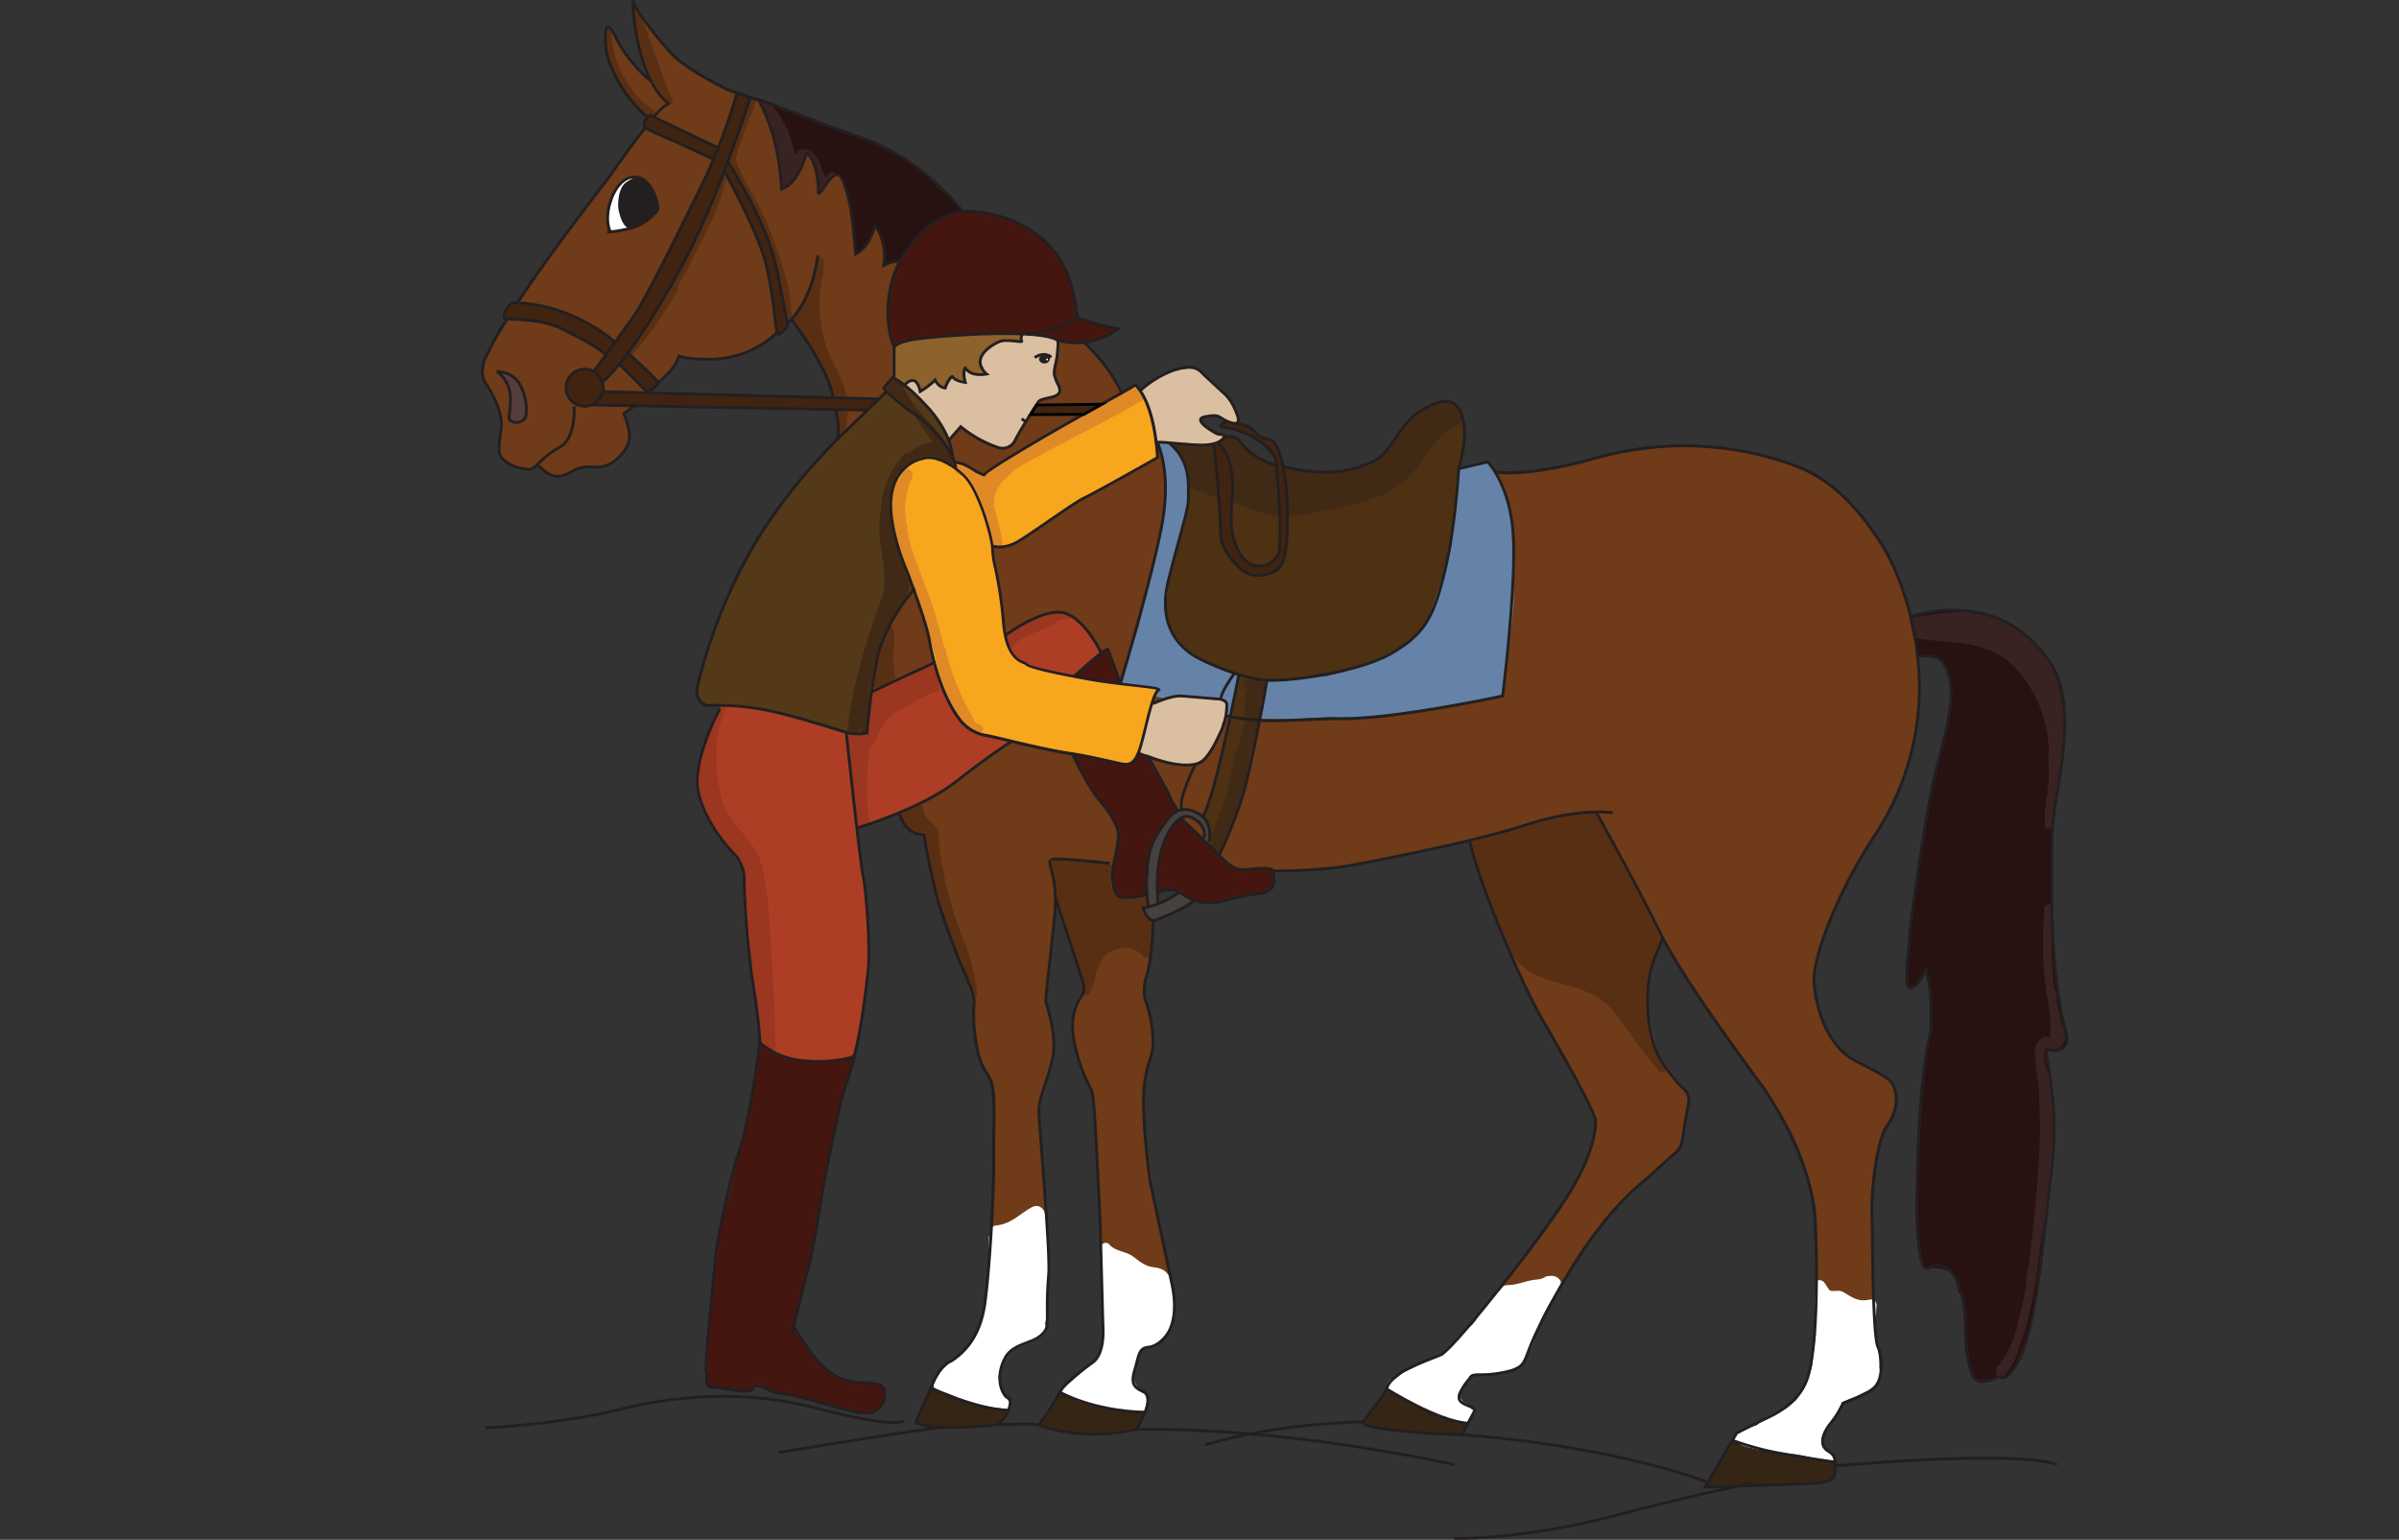 <svg xmlns="http://www.w3.org/2000/svg" viewBox="0 0 841.89 540.42"><rect x="0" y="0" width="841.89" height="540.42" fill="#333333" stroke="none"/><defs><style>.e37d6249-922c-49e7-adf5-e54aa5c09d2a{fill:#6f3b18;}.a7fcdaaa-4542-41b0-8ddc-a6c90d60e897{fill:#271111;}.b4a89a60-a8d4-474a-8c0c-1869ee102306{fill:#6583a8;}.bde40a9e-bb05-4012-87e5-be7fb8beb62b{fill:#4e3013;}.fe868222-76dd-423c-a06e-5ffc9fc2f011{fill:#553d3c;}.a2e7473d-4874-4883-a5ff-e39faaaa4390{fill:#fff;}.ff4b77fb-e461-4752-9ef9-bfceb884ef7e{fill:#402411;}.b75e310c-c214-4885-991a-ec4a6825e623{fill:#352515;}.a7f89941-7f8d-42e9-9e00-be17fadeabe8{fill:#592f14;}.b40eda6c-d11b-4b9e-8e77-60e1f9bae64e{fill:#382222;}.afc3019e-40ad-4158-be6b-f7abb4915a74{fill:#45160f;}.f911ab71-736c-4366-80ed-d7e27925729f{fill:#ad3e25;}.b35ec0d6-6818-43b9-802f-33920c19cc5a{fill:#543918;}.bc39a6df-a535-4b09-9165-412b16fc0301{fill:#f8a61d;}.afaccee9-0651-4afb-9f3d-ab006c97a809{fill:#8e622c;}.aee96460-cead-4aaa-a23b-0eb8ed51a139{fill:#dbbfa1;}.ebbbe0f3-5880-4f62-9687-8683c2de584c{fill:#45413e;}.f8e9889c-ebf1-4bed-8aab-1eac84445a75{fill:#9b3621;}.bafdf105-8fa1-47e0-b284-d5d4750a7ed9{fill:#402a15;}.b31dd673-ab97-4010-869f-c7ce984debd0{fill:#df8a27;}.f5291471-f427-43fd-a4e0-1bc6253dad63{fill:none;stroke:#231f20;stroke-miterlimit:10;}.fb5f76c3-8bde-4228-b2de-c0951a597679{fill:#231f20;}</style></defs><title>jazda</title><g id="be48a381-9991-44c9-ac5f-c5477c97bbc1" data-name="Warstwa 2"><path class="e37d6249-922c-49e7-adf5-e54aa5c09d2a" d="M673.37,229.93l-2.91-12.8a34.61,34.61,0,0,0-1.11-4.93A73.68,73.68,0,0,0,658,186.81a63.74,63.74,0,0,0-10.53-11.57c-1-1.3-9.14-7.54-10.67-8.24-1-.47-2.8-2.29-4.31-2.43a34.17,34.17,0,0,0-3.71-1.85c-1.43-.57-25.3-7.28-42-6-12.45.93-33.11,5.44-36.47,6.32-6.93,1.81-17.24,2.55-17.24,2.55l-8.1-.11-54.64,12L406.73,157,393.38,137.1s-3.23-5.46-4.37-7.12-8.4-10.19-8.4-10.19l-24-12.43L335.1,79.19,315.39,66.82S291.08,44.08,287,42.53c-3.27-1.24-19.83-7.36-19.83-7.36l-12.72-4.23s-11-6.64-14.63-9.12-10-10.44-10.55-11.15S222.47,1,222.47,1s1.42,12.55,2.71,18a46.71,46.71,0,0,0,3.95,10.58c-.33-.26-.81-1.21-1.16-1.46-2.57-1.81-3.77-3.72-5.76-6.09-.6-.84-1.17-1.69-1.7-2.58-.4-.68-4.35-6.17-4.66-7.09.2-.77-.29-1.3-1.08-1.89-.06,0,.19-.44.14-.48a1.87,1.87,0,0,0-2.22.16,1.1,1.1,0,0,1,.16.84c-.15.94-.32,1.86-.53,2.78a8.79,8.79,0,0,0,.56,1c0,.05,0,.09,0,.13,0,2-.15,3.95,1.07,5.38,1.42,8.68,7.83,16.59,14.88,21.74L215,60.54s-19,25.22-24.08,32.3-19.4,30.76-19.4,30.76l.13.14-.09.16,0,.11a1.67,1.67,0,0,0-1.08,1.33,24.57,24.57,0,0,0-.44,4.21,2.36,2.36,0,0,0-.83.77c.28,1.25.56,2.5.91,3.74a10,10,0,0,0,1.27,1.11l.14.08a48.67,48.67,0,0,0,3.8,7.7,35.62,35.62,0,0,1,1.05,7.28,1.9,1.9,0,0,0-.24.67,21.29,21.29,0,0,0-.3,5,1.54,1.54,0,0,0-.2.43c-.83,3.06,1.74,5.84,4.83,7.55a4.89,4.89,0,0,1,2.49,0c1.24.23,2.52.72,3.79.28a8.83,8.83,0,0,1,1.65-.9c0-.19,5.66,3.41,5.78,3.49a2.48,2.48,0,0,0,2.15-.12,7.75,7.75,0,0,0,1.52-.14c1-.37,3.41-1.53,3.78-1.71,1.68-.84,7.95-.88,9-1.06,3.24-.07,6-1.81,8.19-4.84,3.44-4.74,2-9,.53-14.12,0,0,13.34-10.15,16.31-14.79a5.28,5.28,0,0,0,.3-.95,22.65,22.65,0,0,0,2.77-4.14l.4.09a2,2,0,0,0,1,.3l.63,0h.07c6.11.29,11.87,1.64,17.69-.7,1.64-.46,2.25-.74,3-1,4.72-1.52,9.73-5.61,10.12-5.94s6.31-5.78,6.31-5.78l5,6.35s8,13.45,9,18.07,2.67,17.14,2.67,17.14l21.33,57.06v3.18c-1,1.33-2.42,2.83-2.94,4.35-4.25,6.85-5.16,14.7-6.57,22.72a2.25,2.25,0,0,0,1.07,2.22,2,2,0,0,0,1.16,1.56c0,.94,0,1.88,0,2.82a2,2,0,0,0,3.93.53c.36-1.11.74-2.22,1.13-3.32a1.67,1.67,0,0,0,.65-.69,2.15,2.15,0,0,0,1.6.68V285l3.87,6.25,4.82,1.11,5.88,27.48L342,349.38s-.56,10.24,0,15.16,6.45,16.3,6.45,16.3l.76,7.2-1.11,42.53h19.62l-2.89-42.15,1.5-6.17s3.6-12.94,3.73-16.74-2.73-14.38-2.73-14.38l1.22-13.07,2.07-21.59,10.42,31.21,0,.11-.23.2c-.47.5-.95,1-1.42,1.51a2,2,0,0,0-.52,1.6,28.09,28.09,0,0,0-1.75,3.19,12.72,12.72,0,0,0-.84,4.21,10.3,10.3,0,0,0,.39,2.92l-.06.28c-.67,3.41,5.22,17.62,5.22,17.62l2.28,5.87,2.75,62.34,24-.64L405,419.29s-4.4-29.17-3.64-34.66c.38-2.83,1.28-8.59,2.06-13.64a1.8,1.8,0,0,0,.74-1.05,15.49,15.49,0,0,0,.35-6.25c.16-1.12.25-1.86.24-2-.05-.51-1.08-5.05-2.08-8.54-.36-2.65-.72-5.31-1.09-8a29.8,29.8,0,0,1,1.2-3.43l2-14.18-1.58-23.47L447,305.39s15.22-.5,19.92-.91,26.92-4.6,26.92-4.6l22.3-5,1.28,5s7.91,24.41,11.29,32.26,12.69,25.39,12.69,25.39l18.89,35.54s-.7,5.83-5.5,18.71-27.71,39.58-27.71,39.58,10.8,5.31,18.29-.26a1.88,1.88,0,0,0,2.64-.69c4.78-8.16,10.49-15.65,16.28-23.09.06-.08.1-.16.15-.24,10.44-11.06,22.11-21.46,22.11-21.46l3.62-3.92,2.55-17.43s-7-8.73-9.68-12.6-4.22-15.08-4.52-21.65,2.69-14.7,2.69-14.7l2.51-6.53s8.71,15.07,12,19.84c15.31,22.19,21.21,29.11,29.18,41.93,6.94,11.17,9.6,21,11.74,30.07s.88,40.28.88,40.28l20.59-3.9s-1.45-32.77-.27-42.78c2.06-17.54,4.83-18.23,7.32-24.94a11.46,11.46,0,0,0-.92-8.86,6.49,6.49,0,0,0-2.58-2.65s-13.34-6.4-16.34-9.9c-3.32-3.86-7-10.16-8.15-21.06s8.24-30.77,8.24-30.77,5.64-15,15-26.47c.72-1.07,8.31-15.42,9.11-20.72C674.48,255.26,673.37,229.93,673.37,229.93Z"/><path class="a7fcdaaa-4542-41b0-8ddc-a6c90d60e897" d="M336.36,72.57l0,0a.93.93,0,0,0-.23-.9A34.63,34.63,0,0,0,330.44,67c-1.85-1.91-3.78-3.74-5.81-5.49a59.15,59.15,0,0,0-21.17-12.25c-2.25-1.28-4.59-1.31-6.88-2.54-.78-.42-1.46-1.49-2-1.09-2.71-1.19-5.46-2.29-8.27-3.28l-.19,0a19.38,19.38,0,0,0-5.71-1.89,10.71,10.71,0,0,0-3.05-1c-.11-.12-9.43-3.79-9.61-3.84-.78-.27-1.5.35-1,1.06A15.28,15.28,0,0,1,268,38.7l1.37,3.85a1,1,0,0,0,1,.69c.06.14.13.29.19.44.66,2.09,1.26,4.19,1.82,6.31.4,2.38.87,4.73,1.38,7.08a.87.87,0,0,0-.21.65l.54,7.38a1,1,0,0,0,1.27,1c.75-.13,1.35-.89,1.85-1.77a13.31,13.31,0,0,0,3-3.86,2.11,2.11,0,0,0,.53-.75c.31-.75.6-1.51.88-2.27.51-1.3,1-2.62,1.46-3.94l1,.85a2,2,0,0,0,.24,1.22,25.89,25.89,0,0,1,2.52,6.85,2.77,2.77,0,0,0,.1.26c-.09,1.33-.15,2.65-.13,4a1,1,0,0,0,2,.27,20.16,20.16,0,0,1,2.07-4,1.48,1.48,0,0,0,.21-.13c1.17-1.22,2.35-1.6,3.54-1.17.68,1.3,1.31,2.62,1.85,4a11.6,11.6,0,0,0,.78,2c.58,1.6,1.08,3.23,1.54,4.87.4,3.07.38,6.19.9,9.24a37.07,37.07,0,0,0,.65,6c.11.93.87,1.46,1.43.54.76-1.27,2-2.58,2.73-3.85a9.14,9.14,0,0,0,1.38-2.18,1.76,1.76,0,0,0,.75-1.09c.16-.75.35-1.47.54-2.2q.79,1.14,1.53,2.31a2,2,0,0,0,.09.33,24.7,24.7,0,0,0,1.37,3.22c.22,1,.41,2.12.53,3.23a2,2,0,0,0,.06.71,10.12,10.12,0,0,1-.37,2.74,1,1,0,0,0,1.23,1.23,12.35,12.35,0,0,0,2.92-1.11,1,1,0,0,0,.94-.13.86.86,0,0,0,.9-.49,73.88,73.88,0,0,1,5.77-9,.87.87,0,0,0,1-.24,47.07,47.07,0,0,1,6.37-5.44,14.88,14.88,0,0,0,1.52-.46,1.11,1.11,0,0,0,.46-.09,18.81,18.81,0,0,1,4.62-1.4C337,74.24,337,73,336.36,72.57Z"/><path class="a7fcdaaa-4542-41b0-8ddc-a6c90d60e897" d="M725.25,363.84c0-.58-2.75-13.44-3.59-19.51s-2.48-39-1.58-49c.45-4.89,1.73-14.7,2.7-24.95a39.18,39.18,0,0,0,1-7.26.94.94,0,0,0,0-.3,66.62,66.62,0,0,0,.43-8.38.94.94,0,0,0-.3-.73,69.37,69.37,0,0,0-.48-11.85c-1-6.14-4.42-11.15-8.8-15.19A24.62,24.62,0,0,0,701.72,218c-1-.52-2-1-3-1.46-11.35-5.28-28.56,0-28.56,0v.85l2.91,12.79h3.15c3.16,0,6,1.1,7.49,7.1,1,4.19.93,10.18-.53,16.86-.43,2-1.7,6.69-2.93,12.67-.35,1.11-.15,2.56-.44,3.67-.15.54-.28,1.09-.41,1.64l-2.76,10.15a.91.91,0,0,0,.36,1c-.19,1.18-.34,2.35-.46,3.54-1.59,7.25-2.83,12.79-2.83,12.79l-3.22,25-1,16.32a6.27,6.27,0,0,0-.73,3.9,2,2,0,0,0,1.72,1.85,1.94,1.94,0,0,0,1.86-1.41,3,3,0,0,0,1-.61,11.1,11.1,0,0,0,2.49-4.51,6.7,6.7,0,0,0,0,1.76c1.86,5.15,2.07,15.67,2.1,16.24.4,6.41-.91,5.16-2.1,10.8-.12.55-2.82,37.71-3.1,51.72a82.1,82.1,0,0,0,.69,12.52c.15,2,.3,3.93.56,5.89.2,1.55.22,3.57.92,5s1.9,1.31,3.21.92a13.78,13.78,0,0,1,7,1.83,4.37,4.37,0,0,1,.89.66c.18.52.36,1.05.53,1.57l.1.39a20.12,20.12,0,0,0,.56,3.83.88.88,0,0,0,.66.67l1.83,6.8h0c.06,1.34,0,2.21,0,2.21s.87,13.64,2,18.25,3.44,3.13,3.44,3.13h3.78l2.86-1.18a3.88,3.88,0,0,0,2.07.26,5,5,0,0,0,1.95-1.64s2.64-4.08,6.05-13.65,5.64-45.91,8.68-63c2.33-13.14-1-27.73-2.59-33.75,0-.94,0-1.88-.07-2.83h1s3.66,0,5.7-1.29S725.29,364.43,725.25,363.84Z"/><path class="b4a89a60-a8d4-474a-8c0c-1869ee102306" d="M529.89,178.94a20.5,20.5,0,0,0-1.17-3.3,31.12,31.12,0,0,0-2.84-7.46.88.88,0,0,0-.32-.36c-.55-1.25-1-2.59-1.83-3.24a12.34,12.34,0,0,0-1.61-2.44l-63.85,17.37-46-22.8c.33-.81-.6-1.81-1.41-1.25a4.29,4.29,0,0,1-2.49-.57,1,1,0,0,0-1.47,1.13,72.22,72.22,0,0,1,1.59,23.31,1.33,1.33,0,0,0,0,.21c-2,14-9.12,40.9-9.12,40.9l-6.44,20.37s35.2,10.1,40.33,11,27.69.46,31.48,0c.58-.07,1.62-.15,3-.23a29.18,29.18,0,0,0,6.1.72,43.12,43.12,0,0,0,13.71-1.4.94.94,0,0,0,.36-.18l3.76-.13,35.81-6.3s3.8-30.26,3.79-33.3S530.65,182.54,529.89,178.94Z"/><path class="bde40a9e-bb05-4012-87e5-be7fb8beb62b" d="M513.45,156.76c.13-.74-.15-1.46,0-2.19.67-3.77-.14-10.46-3.07-13.3a4.79,4.79,0,0,0-1.14-.28,5.27,5.27,0,0,0-2.47-.34A22.44,22.44,0,0,0,495,147.41a8,8,0,0,0-2.5,3c-1.11,1.17-2.2,2.35-3.25,3.58-1.4,1.64-2.1,3.74-3.56,5.32a8,8,0,0,1-3.05,1.85c-2.67,2.08-6,2.91-9.44,3.44-2.48.38-5.28,1.62-7.67.62-1.7.3-3.41.53-5.16.67-1.24-.21-2.49-.38-3.73-.52a70.13,70.13,0,0,0-7.07-2.09c-3.44-.66-6.62-1.08-9.73-2.86,0-.05-.18-.33-.23-.37-2.17-1.64-4.29-5.86-7.21-6.45-2.29-.46-3-.09-6.38,2.27a17.63,17.63,0,0,0-3.31.1,1.81,1.81,0,0,0-1.28.47c-2-.49-4.56-.28-6.07-.43a1.66,1.66,0,0,0-1.06.23l-.67-.44a3.06,3.06,0,0,0-.71-.45l-.07,0h0l-.23-.11c-1.11-.39-1.69,1.24-.77,1.83l.59.38a.5.5,0,0,1,.11.17,1,1,0,0,0,.94.68,2.18,2.18,0,0,0,.47,1.16,25,25,0,0,1,1.94,2.67c-.28.89.32,1.91.5,2.93,1,5.39.42,10.74-.22,16.1a5.69,5.69,0,0,0-1.13,2.06,59.65,59.65,0,0,0-2.13,10.52c-.28.93-.55,1.86-.77,2.79s-.34,1.59-.5,2.38l0,.08a28,28,0,0,0-1.92,9.4.29.29,0,0,1,0,.09c-2.57,13,6.88,21.89,18.27,25.54a4.67,4.67,0,0,0,4.11,1.86l1.11-.06c-.2.18.49.45,1.39.71l-4,20.61-4.92,20-2.91,9.39.93,2.14,1,3v4.55l3.23,3.41,4-8.45,4.42-13,3.21-12.53,4.71-24,.74-3.15c5.09,1.42,11.52-.6,16.42-1.32.4-.06.79-.15,1.19-.22a5.33,5.33,0,0,0,3.41.2A94.52,94.52,0,0,0,476.76,234a56.1,56.1,0,0,0,10.7-4.8l.43-.28a17.73,17.73,0,0,0,9.16-5.58c3.66-4.12,5.47-9.64,7.19-14.77,1.11-3.3,2.09-6.64,3-10a27.38,27.38,0,0,0,2.48-11.42,5.23,5.23,0,0,0-.15-1.14c1.82-9.18,2.18-18.39,3.59-27.79C513.21,157.68,513.54,157.2,513.45,156.76Z"/><path class="fe868222-76dd-423c-a06e-5ffc9fc2f011" d="M184.14,141.27a1.55,1.55,0,0,0,.09-.87,7.23,7.23,0,0,0-.69-2.15l-.17-.45c-.31-.66-1.09-1.48-1.16-2.21a1.56,1.56,0,0,0-.63-1.1,3.69,3.69,0,0,0-.48-.66,4.49,4.49,0,0,0-1.48-1.36,2.78,2.78,0,0,0-2.37-1.08,2.69,2.69,0,0,0-.81-.5h0l-.12,0a.5.5,0,0,0-.39.91c.26.18.53.34.79.51a8.07,8.07,0,0,1,1.25,2c.36,1.27.76,2.52,1.23,3.75a.39.39,0,0,0,.17.21c0,.85,0,1.69,0,2.53a36.92,36.92,0,0,0-.56,4.92,1.52,1.52,0,0,0,.2,1,1.4,1.4,0,0,0,.34.63.47.47,0,0,0,.2.1,2.74,2.74,0,0,0,4.13-.27C185.14,145.46,184.84,143.26,184.14,141.27Z"/><path class="a2e7473d-4874-4883-a5ff-e39faaaa4390" d="M222.07,62.64c-2.71-.9-4.78,1.83-5.84,4.52a13.69,13.69,0,0,0-1.13,2.07l0,.06h0c0,.08-.08.15-.11.23a.9.9,0,0,0,0,.16l-.32,1.17a10.66,10.66,0,0,0-.59,1.89.89.89,0,0,0-.2.4c-.45,1.93-1.45,5.47.11,7.19s4.48.63,6.2,0c.7-.27,1.11-1.46.24-1.83-.14-.06-.27-.14-.4-.21a1,1,0,0,0,.26-1,1.15,1.15,0,0,1-.06-.28c.38-.84.77-1.67,1.2-2.51a1,1,0,0,0-.57-1.41c.36-1,.77-1.84,1-2.51s-.64-1.46-1.32-1.21A1,1,0,0,0,219,68.35a.92.92,0,0,0-.37-.41l.79-1a1.09,1.09,0,0,0,.24-.78,12.1,12.1,0,0,1,2.61-1.7A1,1,0,0,0,222.07,62.64Z"/><path class="ff4b77fb-e461-4752-9ef9-bfceb884ef7e" d="M451.45,182a108.39,108.39,0,0,0-1.53-19.21.76.76,0,0,0-.26-.46,11.87,11.87,0,0,0-.65-3.14c-.24-.65-.51-1.29-.81-1.91s-.44-.92-.76-1.61c-.67-1.41-1.27-1.87-1.85-1.52a5,5,0,0,0-.89-.53,1.16,1.16,0,0,0-1.15.16l-.49-.49a.86.86,0,0,0-.75-.3c0-.07-.3-.08-.36-.15-3-3.6-6.8-3.5-11-4.49a1.14,1.14,0,0,0-.33-.08l-.35-.09c-1.14-.31-2.13,1.21-.77,1.83a1.75,1.75,0,0,0,1,.28c2.07.47,4.16.63,6.07,1.21a1.24,1.24,0,0,0,.44.58,14.35,14.35,0,0,0,1.7,1.08,1,1,0,0,0,1,0,8,8,0,0,1,1.09,1.09.82.82,0,0,0,.75.31.76.76,0,0,0,.12.19,23.26,23.26,0,0,0,4.94,4l.1.05a10.55,10.55,0,0,1,1,5.07.82.82,0,0,0,.42.82c.11,1.29.26,2.57.47,3.87a.9.9,0,0,0,.22.46,111,111,0,0,1,.67,11.1c0,4.77.89,11.44-1.45,15.73a1.08,1.08,0,0,0-.13.47,1.44,1.44,0,0,0-.83.39,7.4,7.4,0,0,1-10.42,0c-2-2-2.46-5.13-3.9-7.54a1.24,1.24,0,0,0-.19-.26c-.19-2.9-.39-5.81-.59-8.71a1.44,1.44,0,0,0-.21-.68c.86-6.08,2.12-12.81-.87-17.78-.08-.14.44-.77.33-.87-.16-.44-1.89-2.82-2.2-3.68a1.57,1.57,0,0,0-.93-.91l-.06-.1a.5.5,0,0,0-.24-.19c-.24-.32-.68-.57-.86-.32-.36-.15-.81.39-.65.86l0,.1a1.28,1.28,0,0,0-.25,1q.9,8.39,1.81,16.77a1.27,1.27,0,0,0-.36.76c-.53,3.5.23,7.08.7,10.56a1.61,1.61,0,0,0,.36.84,1.26,1.26,0,0,0-.11.68c0,.14.05.27.07.4h0l0,.14a12.51,12.51,0,0,0,.53,2.15,1.4,1.4,0,0,0,.08,1.22,57.1,57.1,0,0,0,3.61,5.95,1.6,1.6,0,0,0,1,.63,9,9,0,0,0,4.37,3.5,10.5,10.5,0,0,0,11-2.39,1.29,1.29,0,0,0,.43-1.3c.35-.65.69-1.3,1-1.95a.92.92,0,0,0,0-.92C451.9,190.68,451.44,186,451.45,182Z"/><path class="a2e7473d-4874-4883-a5ff-e39faaaa4390" d="M543.81,447.87a2.84,2.84,0,0,0-1.72.39c-1.69,1-2.62.66-4.83,1.11-2.78.56-5.2,1.64-8.11,1.66a2.7,2.7,0,0,0-2.65,1.71,2.24,2.24,0,0,0-.4.22c-3.14,2.28-6.06,6.34-8.16,10.39l-1.09,1.33c-.06.08-.1.16-.15.24-.44.36-.87.72-1.29,1.09a3,3,0,0,0-1.2.78c-2.71,2.85-5.3,5.79-7.8,8.81-5.4,1.39-9.94,4.51-15.35,6.73a3.68,3.68,0,0,0-1.79,1.67,2,2,0,0,0-1.95,1l-.13.22a2,2,0,0,0,0,2c2.5,3.42,9,5.46,12.77,7.22,2,.93,4,1.82,6,2.58a11.35,11.35,0,0,0,1.13.26,11.88,11.88,0,0,0,3.95,1.61,1.87,1.87,0,0,0,1.38-.13l.32,0c.32.12.63.23.94.38,1.42.57,2.67-1,2.51-2.29l.57-.27a2,2,0,0,0,.94-2.08,12.23,12.23,0,0,0-1.43-1c-1.17-.71-2.72-1.1-3.43-2.31a3.15,3.15,0,0,1-.37-.35,2.06,2.06,0,0,0-.64-.47s0,0,0-.06a23.13,23.13,0,0,1,1.52-3.46l.21-.44.06-.12h0c.07-.16.15-.3.21-.47a1.75,1.75,0,0,0,.09-.38l2.62-3,2.4.25a2.46,2.46,0,0,0,1.81-.62,3,3,0,0,0,2.19.42c3.67-.65,8.3-.64,10.95-3.62,3.14-3.52,4.6-9.41,6.46-13.67a3.53,3.53,0,0,0,.3-1.69,74.23,74.23,0,0,1,6.58-11.38C549.1,449.63,546.21,447.33,543.81,447.87Z"/><path class="a2e7473d-4874-4883-a5ff-e39faaaa4390" d="M659.49,479.78c.21-4-1-8.3-1.48-12.38a2.15,2.15,0,0,0-.24-.79c0-.31,0-.63,0-.95,0-.94,0-1.89.13-2.84a1.7,1.7,0,0,0-.06-.51,1.91,1.91,0,0,0,.55-1.37c0-.78.07-1.56.11-2.34a2,2,0,0,0-2.46-2.46c-3.26.67-5-.16-7.7-1.78a10.19,10.19,0,0,0-2.3-1.23c-.92-.29-3.19.16-3.73-.16-.74-.44-1.65-2.46-2.42-3.16a2.24,2.24,0,0,0-2.47-.27q-.11,3.82-.47,7.62a1.4,1.4,0,0,1-.06.32c.19,3.63.29,7.26.33,10.89,0,.12,0,.24,0,.35h0v0q-.72,5.38-1.31,10.77c-.33,1.05-.62,2.1-.88,3.16-1.22,3-3.12,5.57-4.62,8.66-1.27,1-2.52,2.06-3.77,3.11a25.27,25.27,0,0,0-9.42,5,1.82,1.82,0,0,0-.5.71c-1.51.5-3.32.85-4.17,1.68l-.06.07a2,2,0,0,0-.9.31c-.56.35-1.12.69-1.7,1a1.86,1.86,0,0,0-.77.78l-.32.23c-1.11.81-1.46,2.73,0,3.45,7.16,3.54,14.73,5.78,22.4,7.89a1.92,1.92,0,0,0,2.43-1.51c.75.29,1.48.58,2.19.84a1.63,1.63,0,0,0,2.13-.76l.51.38a1.59,1.59,0,0,0,1.13.32c.86,1.34,3.33,1.48,3.63-.43,0-.26.07-.49.1-.7a1.77,1.77,0,0,0,.36-1.77,3.94,3.94,0,0,0-1.8-2.45,2,2,0,0,0-.57-.3c-.56-.69-1.18-1.38-1.79-2.1a2.14,2.14,0,0,0,.05-.45,12.36,12.36,0,0,0-.17-1.79c.78-2.21,2.6-4.08,3.83-6.1a35.21,35.21,0,0,0,2.56-5.19l.89-1.23a1.62,1.62,0,0,0,.2-.42,14,14,0,0,0,2.31-1l.14,0a48.63,48.63,0,0,0,5.36-2.4l.13,0C659,487.3,660.13,483.56,659.49,479.78Z"/><path class="a2e7473d-4874-4883-a5ff-e39faaaa4390" d="M412.1,458.44c-.18-4.29.1-10.87-4.44-13-1.28-.59-2.7-.55-4-.9-2.5-.65-4.06-2.11-6.1-3.59-2.42-1.76-6.29-1.86-8.2-4.1-1.41-1.65-3.68.17-3.34,1.95a22.34,22.34,0,0,1,.34,5.7,1.88,1.88,0,0,0,.19,1c.13,7.2.13,14.49,1,21.63-.17,4.12-.66,8.42-3.81,11-3.81,3.15-7.53,6.36-11.14,9.74a1.75,1.75,0,0,0-.47,2,2.14,2.14,0,0,0,1.41,2.51,66.74,66.74,0,0,0,21.15,4.86c4.66.27,7-.67,7.47-4.36a1.73,1.73,0,0,0,.42-1.88l-.51-1.63a2,2,0,0,0-1.84-1.39c-1.81-2-3.08-3.72-2-7.87.32-1.25,1.24-4.52,2-5.56,1.75-2.4,2.79-1.51,4.6-2.61A14.65,14.65,0,0,0,412.1,458.44Z"/><path class="a2e7473d-4874-4883-a5ff-e39faaaa4390" d="M367.5,435.8c-.13-2.86.72-10.75-2.64-12.29-1.46-.67-2.73.13-3.92.88-4,2.51-6.47,5.15-11.34,5.72a2.06,2.06,0,0,0-2,2l0,.92h0a1.87,1.87,0,0,0-.56,1.38c0,3.95,0,7.9.07,11.85q-.52,4.17-1.17,8.31c-.78,4.88-1.58,9.72-3.63,14.16-2.52,2.47-4.08,5.88-7.06,8.07-3.31,2.41-5.76,4.7-7.42,8.55a2.28,2.28,0,0,0,.15,2.12,10,10,0,0,0-.65,1.31c-.64,1.6,1.56,3.2,2.94,2.26a11.21,11.21,0,0,0,1.29-1,2.13,2.13,0,0,0,.42.1,12.68,12.68,0,0,0,1.29.94,2,2,0,0,0,2.42-.31l0,0a1.79,1.79,0,0,0,.63.17c.05.18.09.35.15.53a2,2,0,0,0,2.12,1.4,1.87,1.87,0,0,0,2,.87l.15.28a1.85,1.85,0,0,0,2.76.61,2.32,2.32,0,0,0,.59.06,2.27,2.27,0,0,0,1.5.39,2.16,2.16,0,0,0,1.71.47,2.19,2.19,0,0,0,1.19.08,10.31,10.31,0,0,0,1.31.76,3.53,3.53,0,0,0,3.37-1.2l.31-.48a2.39,2.39,0,0,0,.72-1.23,2,2,0,0,0-.17-1.63,23.83,23.83,0,0,1-3.52-8,2.26,2.26,0,0,0-.15-.39,23.24,23.24,0,0,1,4.4-9.93,1.8,1.8,0,0,0,1.47-.67c3.73-1.34,7.39-2.71,10.23-5.86a2.12,2.12,0,0,0,.25-2.35c.64-2,.6-4.34.68-7.24C367.62,450.18,367.84,443,367.5,435.8Z"/><path class="b75e310c-c214-4885-991a-ec4a6825e623" d="M351.92,494.39c-3.16-.31-6.12-.15-9.14-1.27-1.08-.4-2.15-.9-3.24-1.43a41.94,41.94,0,0,1-6.78-2.55c-.42-.13-.83-.26-1.24-.41a2.1,2.1,0,0,0-.82.18l-.08-.05a11.08,11.08,0,0,0-3.34-1.25,1.46,1.46,0,0,0-1.29.74c-1.69,2.86-2.69,6.27-4.35,9.22a1.52,1.52,0,0,0,1.3,2.26l.05,0a1.47,1.47,0,0,0,1.46.39l.32-.1.25,0a1.52,1.52,0,0,0,.2-.06c5,1.24,10.84.79,15.88.6a33.42,33.42,0,0,0,7.18-.66,1.12,1.12,0,0,0,.33.28l.17.1a1.51,1.51,0,0,0,2.22-1.58,8.31,8.31,0,0,0,2-1.84A1.53,1.53,0,0,0,351.92,494.39Z"/><path class="b75e310c-c214-4885-991a-ec4a6825e623" d="M400.74,495.61c-3.42.17-7.66-.81-11.11-1.23a75.22,75.22,0,0,1-12-2.78,1,1,0,0,0-.68-.79,7.34,7.34,0,0,1-2.31-1.19,1,1,0,0,0-1.1.07c0-.05-.12-.09-.18-.14a.94.94,0,0,0-1.7-.09c-2,3.31-3.92,7.24-6.75,9.89a1,1,0,0,0,.44,1.68,14.55,14.55,0,0,0,2.59.77,1.14,1.14,0,0,0,1.22-.66c6.18,2,13.37,2.26,19.77,1.91,2.38-.13,6.7.05,8.85-1.13,1.72-.94,2.81-3.22,3.83-4.8A1,1,0,0,0,400.74,495.61Z"/><path class="b75e310c-c214-4885-991a-ec4a6825e623" d="M515,500l0-.15a1,1,0,0,0-1.71-.38,112,112,0,0,1-21.15-8.72,1.46,1.46,0,0,0-.84-.14l-.09-.12a2.88,2.88,0,0,0-1-.75L488,488.13a1.53,1.53,0,0,0-2.05.54c-2.1,2.83-4.57,5.62-6.24,8.73a1.5,1.5,0,0,0,.15,2.9,1.63,1.63,0,0,0,.7.2,3.1,3.1,0,0,0,.68-.08l1.2.08a1.63,1.63,0,0,0,1,.52q3.19.38,6.39.59a1.43,1.43,0,0,0,.92.76c4.2.9,9.42.27,13.78.66,2.43.21,5,.76,7.27.2a1,1,0,0,0,1.92-.42,1.88,1.88,0,0,0,0-.36,5.56,5.56,0,0,0,.52-.37,1.15,1.15,0,0,0,.45-1A1,1,0,0,0,515,500Z"/><path class="b75e310c-c214-4885-991a-ec4a6825e623" d="M642.69,512.79c-4.34-.25-8.4-1.82-12.69-2.38-4.44-.59-8.86-.94-13.27-1.77a2,2,0,0,0-.35,0c-1.37-.44-5.39-1.08-6.23-2.19a1.52,1.52,0,0,0-2.59,0l-2.6,4.71a1.51,1.51,0,0,0-.2.8c-.21.32-.43.64-.63,1-.75,1.08-1.48,2.18-2.18,3.31a1.42,1.42,0,0,0-.23.89l-1.58,2.59a4.76,4.76,0,0,0-.78.52.87.87,0,0,0-.37.6h0c-.47.21-.21.93.25.93a7,7,0,0,0,1-.09,1.69,1.69,0,0,0,1.46.45c1.74-.32,3.48-.62,5.22-.88,1.85.79,4.67.28,7.05-.22,3.71.68,7.77.1,11.47-.63a54.81,54.81,0,0,0,7.83.55c3.45-.15,7.63,0,9.78-2.88a2.77,2.77,0,0,0,.29-.4.25.25,0,0,1,0-.07c.1-.18.21-.39.34-.65a1.51,1.51,0,0,0,0-1.33l.26-.56A1.52,1.52,0,0,0,642.69,512.79Z"/><path class="a7f89941-7f8d-42e9-9e00-be17fadeabe8" d="M404.72,322.23c-.76-1.84-3.66-2.59-2.85-4.18a1.46,1.46,0,0,0,.94-1l.09-.46a1.54,1.54,0,0,0-.87-1.73c-.49-1.08-2.37-1.29-2.77-.08a4.38,4.38,0,0,0-3,.61,14.25,14.25,0,0,1-5.35-2.07,32.9,32.9,0,0,1-1.24-4.3c.42-1.07.84-2.13,1.3-3.19.34-.78.16-2-.9-2.2a135.84,135.84,0,0,0-18.11-1.72,1.49,1.49,0,0,0-2,0,1.51,1.51,0,0,0-1.17,1.87c.26.67.5,1.35.73,2,.32,6.26.89,11.68,3.36,17.8a153.71,153.71,0,0,1,7.07,22.5c-.14.48-.27,1-.4,1.44a1.51,1.51,0,0,0,2.74,1.15,15.38,15.38,0,0,0,2.27-7.1,31.33,31.33,0,0,1,3.3-6.51q.33-.27.66-.51l1-.51c4-1.78,8.39-2.21,11.68,1.65a1.52,1.52,0,0,0,2.56-1.06c0-.57-.11-1.13-.17-1.69a1.91,1.91,0,0,0,.18-.38,14.57,14.57,0,0,0,.74-3.36C405,326.79,405.5,324.12,404.72,322.23Z"/><path class="a7f89941-7f8d-42e9-9e00-be17fadeabe8" d="M584.64,374.18a39.2,39.2,0,0,1-3.77-6.27,2.22,2.22,0,0,0-.1-1.23,42.06,42.06,0,0,1-1.88-23.15c.72-3.76,3.28-10.17,3.55-12.32,1.07,0,1.22-1.86,1.12-2.07-5-11-11.25-21.37-16.88-32.05-.25-.47-.35-1.22-.72-1.28-.27-.55-3.1-5.9-4.49-8.15a1.71,1.71,0,0,0-.37-.42c0-.6-.27-1.81-1-1.94-5.5-1.05-21.67,3-21.64,3.62-7,1.81-13.92,4.09-20.77,6.06-1,.29-1.86-.12-1.55.63-.34.31.11,2.18.3,2.8a42,42,0,0,0,1.89,5.07c.22.58.43,1.16.64,1.74.38,1.59.52,3.44,1.36,4.8,2.07,5.67,4,11.25,6.13,16.87,2.26,5.88,5.48,11.48,11.27,14.6,6.65,3.59,14.55,4.18,21.32,7.64,7.37,3.76,11.09,11.57,16.17,18h0c.9,1.3,5.26,6.74,7.06,8.88C583.37,377.29,585.66,375.55,584.64,374.18Z"/><path class="a7f89941-7f8d-42e9-9e00-be17fadeabe8" d="M292.84,139.64a28.06,28.06,0,0,1,4.3-.15,26,26,0,0,0-1-3.94,33.12,33.12,0,0,0-1.47-3.6,1.63,1.63,0,0,0-.18-.61c-1.31-2.53-2.59-5.06-3.76-7.63a46.14,46.14,0,0,1-1.84-27.41,1.52,1.52,0,0,0,0-.88,15.84,15.84,0,0,0,.28-3.7c-.07-1.92-3.07-1.93-3,0V92a1.23,1.23,0,0,0-.08.29c-.26,1.63-.53,3.26-.79,4.9a1.14,1.14,0,0,0,0,.26,107.78,107.78,0,0,1-6.87,14.44,1.6,1.6,0,0,0,1,2.24c5.4,8,10.77,16.3,13.13,25.52Z"/><path class="a7f89941-7f8d-42e9-9e00-be17fadeabe8" d="M296.76,150.39a30.31,30.31,0,0,0,.73-6c-1.4-.08-2.8-.25-4.21-.43.27,2.06,1,3.84,1,6-.12.51.19,1.2,0,1.71-.35,1.19-.21,2.15.86,2a1.84,1.84,0,0,0,1.58-1.19,1.45,1.45,0,0,0,0-1.39C296.75,150.78,296.75,150.58,296.76,150.39Z"/><path class="a7f89941-7f8d-42e9-9e00-be17fadeabe8" d="M313.75,227.57c.13-.85.28-6.06-.35-6.32v-.37a1.51,1.51,0,0,0-2.95-.4q-2.49,9.59-5,19.17a1.51,1.51,0,0,0,2.2,1.69c.34-.2.78-.42,1.25-.67a1.44,1.44,0,0,0,1.31-.06c1-.63,2-1.28,3-1.93a1.21,1.21,0,0,0,.74-.76,1.61,1.61,0,0,0,0-1.18C313.64,232.14,313.09,232.15,313.75,227.57Z"/><path class="a7f89941-7f8d-42e9-9e00-be17fadeabe8" d="M341.23,339.79c-.31-1.38-.66-2.75-1.06-4.11a1.54,1.54,0,0,0-.11-.93c-.3-.7-.58-1.41-.87-2.12-.07-.19-.13-.38-.21-.57a.75.75,0,0,0-.09-.15,142.65,142.65,0,0,1-9.41-35.56,1.37,1.37,0,0,0,.14-.76c-.2-2.1.29-3.6-1.22-5.31s-4.43-3.9-4.4-6.54a1.51,1.51,0,0,0-2.26-1.29l-.71.48a1.5,1.5,0,0,0-.58.74,1.91,1.91,0,0,0-.52.14L317.4,285c-1.22-.49-2.69.91-1.87,2.13a15,15,0,0,0,7.84,6.12,1.27,1.27,0,0,0,.6.07,112.61,112.61,0,0,0,10.09,36.55c.53,1.31,1.1,2.6,1.7,3.88.23.74.46,1.48.7,2.21a.85.85,0,0,0,0,.65l4.38,12.74c.35,1,2,.92,2-.27A37.44,37.44,0,0,0,341.23,339.79Z"/><path class="a7f89941-7f8d-42e9-9e00-be17fadeabe8" d="M236,35.07C232.55,27.37,226,8,225.68,7a.9.9,0,0,0-.7-.66l-.27-1.48c-.19-1.1-2.73-3.33-2.63-2.21a38.12,38.12,0,0,0,.52,4.8c0,.17.31,1.07.34,1.24-.21.22.16.88.22,1.26,1.67,9.53,4.3,19.77,11.07,26.11C235.18,37,236.48,36.25,236,35.07Z"/><path class="a7f89941-7f8d-42e9-9e00-be17fadeabe8" d="M230.35,39.93c-.27-1-.83-1.06-1.65-1.68-1.26-1-2.47-1.85-3.61-2.8-6.09-6.8-10.43-14.94-10.5-24.32a1,1,0,1,0-2,0,31.41,31.41,0,0,0,5.8,20.4c-.18.3,4.24,6.6,7.33,8.12.35.17,2.8,1.66,3.37,1.59l.3,0A1,1,0,0,0,230.35,39.93Z"/><path class="a7f89941-7f8d-42e9-9e00-be17fadeabe8" d="M271,82.92a118.43,118.43,0,0,0-5.52-12.34c-2.54-4.87-5.72-9.42-7.33-14.71a125.07,125.07,0,0,1,6.61-18.25,1,1,0,0,0,0-.81l.57-1.45c.47-1.19-1.46-1.71-1.93-.53-1.06,2.71-2.13,5.42-3.19,8.12a.85.85,0,0,0-.05.49q-2.2,5.69-3.88,11.57a.89.89,0,0,0-.25.86l-.06.23a.92.92,0,0,0,.45,1.09c2.78,8.59,8.63,16.19,12,24.62a116.63,116.63,0,0,1,7.49,30.56c.14,1.27,2,.42,2,0C277.72,102.24,274.56,92.41,271,82.92Z"/><path class="a7f89941-7f8d-42e9-9e00-be17fadeabe8" d="M252.51,70.62a49.92,49.92,0,0,0,2.19-7.86c.24-1.25-1.62-1.8-1.92-.53a70.31,70.31,0,0,1-6.12,16.22,1,1,0,0,0,0,.85c-1.79,3.68-3.73,7.29-5.53,10.8-4.28,8.35-8.91,16.5-13.81,24.49-2.05,2.76-4.22,5.42-6.55,8-.86,1,.55,2.37,1.42,1.41q3.24-3.6,6.15-7.44a1,1,0,0,0,.33-.33l.47-.74a109.53,109.53,0,0,0,8.82-14.06.94.94,0,0,0-.06-1c2-3.61,3.94-7.25,5.8-10.93,2.9-5.74,6.17-11.7,8.51-17.88l.25-.56A1.1,1.1,0,0,0,252.51,70.62Z"/><path class="b40eda6c-d11b-4b9e-8e77-60e1f9bae64e" d="M713.93,226c-4.71-4.43-11.42-8.93-17.76-10.44-7.52-1.79-16.23-.15-23.73,1-2.19.35-2.24,3.15-.86,4.36-.58,1.31-.25,3,1.54,3.23,11.61,1.77,24,.41,33.08,9.27A43.75,43.75,0,0,1,719,264a1.41,1.41,0,0,0-.2.82c0,.79.08,1.57.11,2.35h0a2.81,2.81,0,0,0,0,.59l.15,3.28q0,1.53-.12,3.06l-.45,3.21a1.62,1.62,0,0,0,.15.94,39.79,39.79,0,0,0-1.06,11.21c.16,1.91,3.16,1.93,3,0-.6-7,2.14-13.68,2.53-20.62a2.46,2.46,0,0,0,.77-1.67C724.72,253,725.11,236.48,713.93,226Z"/><path class="b40eda6c-d11b-4b9e-8e77-60e1f9bae64e" d="M718.75,367.87a4.48,4.48,0,0,0,1.81.3H721a4.06,4.06,0,0,0,3.48-5.46,14.7,14.7,0,0,0-.41-1.91c-1.18-4.2-2.33-7.65-2.4-12.14a1.4,1.4,0,0,0-.71-1.24c-.18-1.27-.35-2.55-.46-3.82a145.76,145.76,0,0,1-.05-24.72c.16-1.92-2.84-1.91-3,0a147.46,147.46,0,0,0-.11,22.83c.28,3.63,1,7.42,1.6,11.21.06.55.14,1.09.23,1.64a37,37,0,0,1,.24,9.84,1.79,1.79,0,0,0-1.89-.43c-3.53,1.51-3.88,4.82-3.2,8,.08,3.19.88,6.57,1.07,9.21a208.22,208.22,0,0,1,0,28.15c-.56,9.09-1.53,18.14-2.57,27.19q-.37,3.33-.76,6.66c-.37,2.14-.73,4.27-1.07,6.41a1.56,1.56,0,0,0,.1.84A94.25,94.25,0,0,1,708,464.36a1.35,1.35,0,0,0,0,1,43.27,43.27,0,0,1-5.82,12.9,1.42,1.42,0,0,0-.24.61,1.34,1.34,0,0,0-1.35,1.44l.06,1.63a1.52,1.52,0,0,0,2.57,1.06,24.4,24.4,0,0,0,5-8.69,1.37,1.37,0,0,0,0-.82,65.12,65.12,0,0,0,4.13-13.61,91.11,91.11,0,0,0,2.21-11.38c.62-3.95,1.11-7.95,1.51-11.95,1.57-9.47,3.13-18.94,4.34-28.44a91.86,91.86,0,0,0,.69-20.89,52.08,52.08,0,0,0-1.73-9.19c-.4-1.39-1.48-3.57-2.07-5.7a8.74,8.74,0,0,1,.84-4.7l.08.05c.12.06.24.09.36.14h0Z"/><path class="b40eda6c-d11b-4b9e-8e77-60e1f9bae64e" d="M291.4,60.56a22.92,22.92,0,0,0-1.83,1.86c0-.18,0-.37-.07-.56v0h0l0-.27a.82.82,0,0,0-.65-.69,14.11,14.11,0,0,0-3.45-7.23,3.69,3.69,0,0,0-4.43-.94,1.42,1.42,0,0,0-1.46,1l-.06.16a7.55,7.55,0,0,0-.53.7,35.17,35.17,0,0,0-7.38-16.91,1.23,1.23,0,0,0-1-.52c-.36-.46-.73-.91-1.13-1.35a2.08,2.08,0,0,0-2.6-.34c-.44.44-.11,1.5.24,2.16,1.19,2.25,3.41,7.82,3.58,7.93s1.37,4,1.85,6.17a56.55,56.55,0,0,1,1.64,12.66c0,.57.08,1.39.44,1.62.64.42,1.82-.13,2.36-.86s1.25-1.77,1.85-2.67a1.58,1.58,0,0,0,.38-.32,12.55,12.55,0,0,0,2.67-4.83,1.36,1.36,0,0,0-.05-1c.09-.26.17-.52.26-.78s.77-1.27.87-1.61c.75-.08,1,.88,1.71,1.81a12.27,12.27,0,0,1,1.52,3.31,19.72,19.72,0,0,1,1.36,7.14c-.08,2.27,2-.36,2-.54A23.28,23.28,0,0,1,292.81,62C293.77,61.1,292.35,59.69,291.4,60.56Z"/><path class="ff4b77fb-e461-4752-9ef9-bfceb884ef7e" d="M211.66,137.32l-1,2.23-.37.3a7.21,7.21,0,0,0-.16-8l.16,0,.35.65.75,1.56,6.07-6.38,8.56,8.9,2.37.09,2.83-2.44-10.85-10.32,13.19-20.32,9.7-18.06L254.17,60l4.42,8.27L265.2,83S270,93.92,270,97.76s3.14,19.3,3.14,19.3l3.08-2.59-2.06-11.56s-2.71-11.34-2.59-12.78-4.26-11.89-6.33-16-9.69-17.64-9.69-17.64l8.15-22.39-5.06-1.54-6.74,19L228,40.48l-1.76,1.68v2.48l5.26,2.57,15.67,7.07,3.24,1.19L243.31,71,229.85,97.76l-7.14,12.71-7,9.67-2.65-2.27s-11.65-7.28-16.76-9.18-16.68-2.58-16.68-2.58l-1.85,2.15-.93,3.45,2.31.39,7.77.29s6.44,1.51,7.1,1.37,6.54,3.27,9.19,4.5a81.91,81.91,0,0,1,8.59,5.56l.72.75L209,129.51l-.31.67a.51.51,0,0,0-.17.19,6.3,6.3,0,0,0-3.4-.92c-8.36,0-8.38,13,0,13a6.82,6.82,0,0,0,2.52-.46l-.12.09,96.92,1.8L309,140Z"/></g><g id="a29d1312-c33d-4d68-b835-5f17e8173221" data-name="Warstwa 3"><path class="afc3019e-40ad-4158-be6b-f7abb4915a74" d="M447.12,309.68a31.58,31.58,0,0,1-.45-4l-1.47-.85a24.72,24.72,0,0,0-6.19-.25,26.45,26.45,0,0,1-5.77,0l-4.6-2.95a.87.87,0,0,0-.25-.89c-1.47-1.44-2.39-3.33-3.87-4.75a13.53,13.53,0,0,0-3.79-2.4l-3.7-3.92-4.88-6.93-7.07-13.29L388.36,227.9l-1.14.75L375.8,238l.52,26.51,4,8.56,8.05,11.47s3.5,5.3,4.17,6.1a3,3,0,0,1,.36,1.39.9.9,0,0,0-.42.8c0,.56,0,1.13,0,1.69-.16,3.15-1.12,6.21-1.5,9.35-.18.71-.33,1.32-.45,1.76-.63,2.37.22,7.52,2,8.8a4.88,4.88,0,0,0,4.08.45s3.41-.88,3.29-.66,6.95-1.07,6.95-1.07l3.2-.91,3.36.12,3.65,2.65,5.07,1.55s8-.6,8.43-.74,9-2.06,9-2.06l5.08-.92S447.4,310.59,447.12,309.68Z"/><path class="f911ab71-736c-4366-80ed-d7e27925729f" d="M379,218.54c-2.65-2-5.95-4.72-9.42-3.68-1.68.5-4.35,1.32-6.8,2.16a28.15,28.15,0,0,1-7.49,3.81c-1.72,1.19-3.83,2.51-3.83,2.51l-29.93,12-15.79,7.46-52.3,4.73-5.83,12.64S244,272.6,244.48,275.1a23.57,23.57,0,0,0,.68,2.34,1,1,0,0,0,0,.24,34.19,34.19,0,0,0,5.22,11.94,44.78,44.78,0,0,0,4.15,6.57C259.8,302.85,261,306,261,306l1.2,20.66,2.27,19.68,2.31,19.43L271,373l11.37,3.91,9.85-3,7.59-3.37,2.8-13.82,2.28-19.19s.24-15.65-1.51-27.47-2.73-19.38-2.73-19.38l6.18-2.05s11.54-4.4,13.94-5.54c1-.46,3.42-1.94,6.33-3.81,2.66-.58,4.79-2.36,7-4a55.85,55.85,0,0,0,6.63-5.55c5.67-4.29,16.67-11.44,16.67-11.44s19.1-21.14,19.4-21.37,9.64-7.75,9.64-7.75S381.66,220.56,379,218.54Z"/><path class="b35ec0d6-6818-43b9-802f-33920c19cc5a" d="M313.23,132.5s9.76,7.39,12.6,10.05,7.29,11.84,7.29,11.84l2.27,10.11-2.64,6.39L320.54,207s-8.68,11.4-10.57,17-4.45,20.38-4.45,20.38l-1.36,12.85a11.27,11.27,0,0,1-3.5.32c-1.93-.14-10.32-2.55-10.32-2.55L276.28,251c-.27-.07-14.12-2.79-16.1-3s-12.68-.59-12.68-.59-3.37-1.39-2.78-6.56,9.15-28,9.52-28.87,12.52-25.55,19.53-34.5,18.07-21.29,18.07-21.29l10.06-9.81,7.07-7.62,2.06-1.38-.59-.8Z"/><path class="bc39a6df-a535-4b09-9165-412b16fc0301" d="M334.23,162.27a36.33,36.33,0,0,1,3.9.73c.72.32,6.68,3.58,6.68,3.58l1.86-.9L365.43,154l21.26-12.19,11.81-6.67s2.34,3.11,2.6,3.59a71.09,71.09,0,0,1,3.6,10.4c.59,3.09,1.49,11.11,1.49,11.11l-5,3.18-23.1,12.69-10.83,7.54s-8.43,5.59-9.19,6a20.41,20.41,0,0,1-4.55,2c-1.32.19-5.27.34-5.27.34a98.57,98.57,0,0,0,1.58,9.94c1.14,5.35,2.37,16.24,2.37,16.24s.66,6.93,2.08,9.62,4.27,5.45,10.71,7.15,24.53,4.83,26.62,5,13.26,1.33,13.26,1.33l1.35.49s-2.25,6.21-3.27,9.82-3.56,12.9-4.09,14-1.93,2.53-2.74,2.59-19.17-3.6-19.28-3.67-18-3.75-18-3.75-13.45-2.75-15.35-3.41-8.95-3.32-12.95-16.58a195.83,195.83,0,0,1-5.43-21.7l-10.8-28.89s-2.74-13.36-1.23-17.62,4-9.38,7.68-10.52,5.87-1.8,9.66,0,5,2.42,5,2.42l-1-2.21Z"/><path class="afaccee9-0651-4afb-9f3d-ab006c97a809" d="M313.78,121.47a18.21,18.21,0,0,1,5.7-2.08c2.78-.38,12.23-1.46,12.23-1.46l10.38-.5,9.79-.38,6.83.13-.23,1.35-.06,1.42-5.49-.69-3.86,1.42s-4,3.1-4.07,3.19l-1,2.84.38,2,1.92,2.53-2.21.35-3.91-1-1.71-1.48-.33,2.08.87,3.09-2.76-.73-2-1.42L332.37,134l-.57,2.24L329.21,135,328,133.72l-4.86,3.77-1.36-2.91-1.14-1.05-2,.67-1.18,1-3.87-2.67Z"/><path class="afc3019e-40ad-4158-be6b-f7abb4915a74" d="M310.3,487.64c-.22-.83-2.49-1.87-2.49-1.87l-7.23-.72s-6.36-1.69-8.56-2.95-8-8.23-8-8.23l-5.45-8.3,2-7.78,6.88-31.62s5.25-27.84,6.55-33.89,5.91-21.74,5.91-21.74l-2.27,1-7,.85a127.5,127.5,0,0,1-13.26-.76,18.21,18.21,0,0,1-10.3-5.35l-2.59,16.84-5.05,20.59L256,419.29c-.3,1-.58,2-.86,3a1,1,0,0,0-.39.57c-.9,3.44-1.63,6.91-2.32,10.4a1,1,0,0,0,.26.89.8.8,0,0,0-.35.57l-.3,1.93a1.21,1.21,0,0,0,0,.19c-.39,2.69-.72,5.39-.93,8.11a.87.87,0,0,0,.12.49l-2,14.94-1.44,20.69.71,5.23,10.52,1.77,3.73,0,2.49-1.69,2.38.37,3.17,1.43,4.83,1.11,9.24,2.17s13,3.53,15.31,4,6.21.05,8.08-1.06S310.52,488.47,310.3,487.64Z"/><path class="aee96460-cead-4aaa-a23b-0eb8ed51a139" d="M371.53,137.59a2.26,2.26,0,0,0,.13-1c-.71-3.28-2.37-5.17-1.24-9.93.32-1.37,1.51-5,.51-6.65-1.7-2.8-7.91-2.66-10.71-2.73a1.83,1.83,0,0,0-1.81,1.29.85.85,0,0,1-.09.31s0,.08,0,.12h0a1.36,1.36,0,0,1-.35.38c-1.18.84-2.86.35-4.12-.41-3.59.53-7,2.35-8.62,5.33a1.68,1.68,0,0,0-1.11,1.77l.11,1.25a2.18,2.18,0,0,0,.62,1.4,10.5,10.5,0,0,0,1.21,2.32,12.91,12.91,0,0,1-1.7.51c-1.75.24-3.53.16-4.23-1a1,1,0,0,0-1.83.77,5.88,5.88,0,0,1,.46,2.31l-4.57-.86a1,1,0,0,0-1.13.46l-.65,1.06a2.77,2.77,0,0,1-.19.62,1.32,1.32,0,0,1-2.41.06h0a5.45,5.45,0,0,1-1.54-.71,1,1,0,0,0-1.21.15c-1.34,1.37-2.6,1.71-3.9,2.82-.22-.21-.42-.44-.64-.65v0c-.51-2-1.47-3.14-3.57-2.65-.78.18-1,1.48-.24,1.82l.57.25a1.16,1.16,0,0,0,.25.44,45.34,45.34,0,0,0,3.69,3.52,1.85,1.85,0,0,0,.51.71c1.08,1,2.15,2,3.17,3a2.1,2.1,0,0,0,.29.49,43.83,43.83,0,0,1,5.05,7.86s0,.05.05.08c.13.42.25.85.38,1.28.2.61,1.24.66,1.1,0,0-.05.15,0,.14-.08.65.13,2.23-2.86,2.71-3.33,1.08-1.06,4.73,3.34,10.47,5.86,1.73.76,3.08,1.75,4.63,1.26a1.91,1.91,0,0,0,1.71-.13c3-1.7,4.42-4.67,5.43-7.82,1.16-1.86,4.38-6.69,4.86-7.17,1.68-1.7,3.73-2.27,6.14-2.86C370.08,139.31,371.94,138.12,371.53,137.59Z"/><path class="aee96460-cead-4aaa-a23b-0eb8ed51a139" d="M434.26,146.2a1.13,1.13,0,0,0,0-.4c-.57-2-1.61-5-3.65-6a23,23,0,0,0-2-2.89,7.33,7.33,0,0,0-.54-.68,2.33,2.33,0,0,0-1.42-.77,28,28,0,0,0-7.51-6.28,2.2,2.2,0,0,0-2.78.22c-4.85.31-9.46,3.13-13.52,5.56a2.76,2.76,0,0,0-.94,1c-.72-.11-1.73.66-1.36,1.46.12.26.58.55.7.81s0,.21,0,.33a4.3,4.3,0,0,0,1.39,2.51h0a49.18,49.18,0,0,1,2.82,9.65,2.5,2.5,0,0,0,.13,3,1.46,1.46,0,0,0,.88,1.14,1.4,1.4,0,0,0,.92.06c2.39,1,5.87.89,8.74.56.1,0,.2.05.3.06a.82.82,0,0,0,.62.47,3.08,3.08,0,0,0,1.17.06c3.11.15,6.86.67,9.5-1.23a1.18,1.18,0,0,0,.33-.38c.78.18,1.69-.6,1.12-1.42s-.85-.4-1.53-.55c-1.66-.39-3.51-2.13-5.13-3-.44-1.08-1.35-2-.35-3a27.26,27.26,0,0,0,4.12-.92,1.9,1.9,0,0,0,.61.19,12.59,12.59,0,0,1,2.57,1.1c1.15.68,3.2,2.06,4.53,1.28a1,1,0,0,0,.49-.86A4.77,4.77,0,0,0,434.26,146.2Z"/><path class="aee96460-cead-4aaa-a23b-0eb8ed51a139" d="M429.69,246.16a1.72,1.72,0,0,0-.55,0,1.88,1.88,0,0,0-1.31-.53l-2.11,0a1.66,1.66,0,0,0-.33,0c-2.1-.54-6.61-1.11-6.74-1.12-4.17-.28-7.8-.37-11.72,1.38-1.58.71-3.28,1.85-3.3,3.7q-1.62,6-3,12.09a.88.88,0,0,0-.27.45,7.78,7.78,0,0,0-.27,1.59,1,1,0,0,0,1,1c.35,0,.7,0,1.06,0a8.09,8.09,0,0,0,1.48.43c.34.15.69.28,1,.4a33.16,33.16,0,0,0,6.77,2.37,13.93,13.93,0,0,0,4.16.43,8.65,8.65,0,0,0,1.68-.35c2.12.22,3.59-.68,5.41-2a1,1,0,0,0,.44-.76c3-2.66,5.54-7.2,5.63-10.82.05-.1.09-.21.14-.32,1-2.32,1.61-4.26,1.18-5.74a1.14,1.14,0,0,0,.53-.53A1.27,1.27,0,0,0,429.69,246.16Z"/><path class="ebbbe0f3-5880-4f62-9687-8683c2de584c" d="M417.14,314.69a10.68,10.68,0,0,1-1.37-.76l-.14.07a.9.9,0,0,0-.06-.22,6.58,6.58,0,0,1-.83-.67,1.46,1.46,0,0,0-.36,0c-2.6.62-5,2.37-7.36,3.81l-.55.33a49.75,49.75,0,0,1,.2-16.34c.26-.82.51-1.66.74-2.5a.84.84,0,0,0,.09-.19l.79-2.93,4.72-7a.8.8,0,0,0,.12-.45l1.13-.69h0c2.59-.6,5.34-.78,7.05,1.7a8.22,8.22,0,0,1,1.31,4.68.92.92,0,0,0-.18.4c0,.19-.07.35-.09.49l0,0c.68.64,1.38,1.28,2,1.95,0-.15,0-.29,0-.43a1,1,0,0,0,.11-.37c.26-3.3-.09-6.8-2.66-9.18a6.51,6.51,0,0,0-4.53-1.7,1,1,0,0,0-.87-.55,5.25,5.25,0,0,0-3.46,1,.91.91,0,0,0-.43.07,5.35,5.35,0,0,0-2.75,2.45,1.46,1.46,0,0,0-.07.19l-.49.57a1.07,1.07,0,0,0-.22.44A10,10,0,0,0,407,292c-.46.8-.89,1.59-1.28,2.41a1,1,0,0,0-.51.56,9.39,9.39,0,0,0-.52,1.33.83.83,0,0,0-.48.6A57.23,57.23,0,0,0,403,308.06a.84.84,0,0,0-.51.86l.36,4a1.09,1.09,0,0,0-.19.47,10.81,10.81,0,0,0,.51,5.05,10.74,10.74,0,0,0-1.34-.21c-.91-.08-1.25,1.12-.71,1.7,2.81,3,3.57,4.12,6.09,2.15,3.1,0,6.35-2.63,9.05-4.69a12.24,12.24,0,0,0,2.25-1.63s.07-.1.11-.14l-1.39-.93Z"/><path class="afc3019e-40ad-4158-be6b-f7abb4915a74" d="M391,115.3a.41.41,0,0,0-.25-.08h-.13a.59.59,0,0,0-.2,0,1.26,1.26,0,0,0-1.24-.62h-.72a1.55,1.55,0,0,0-.81.08,1.46,1.46,0,0,0-.83-.6l-2.21-.63a3.54,3.54,0,0,0-.91-.27h0l-.4-.06a1.29,1.29,0,0,0-.69.1c-.21,0-.43-.05-.65-.06h0c-.13-.06-.26-.13-.4-.18l-.24-.08-.07,0-.65-.31c-.62-.31-1.23-.59-1.87-.86a8.22,8.22,0,0,0-.83-.3c-.09-.63-.23-1.25-.37-1.87a2.24,2.24,0,0,0-.11-.34c-.49-7.6-2-16-7.82-21.09a2.27,2.27,0,0,0-.25-.18.35.35,0,0,0-.05-.08,3.47,3.47,0,0,0-.26-.37A22.49,22.49,0,0,0,360.11,80a5.94,5.94,0,0,0-.78-.26,35.82,35.82,0,0,0-7.13-3.43c-1.44-.61-2.9-1.22-4.07-.83l-.08,0-1.85-.28a4.93,4.93,0,0,0-1.93-.83A8.41,8.41,0,0,0,341,74.2c-.08,0-.15-.14-.25-.15-1.45-.26-4.67-.44-6.29,1a13.66,13.66,0,0,0-5.86,2.47,5.91,5.91,0,0,0-1.62,1,31,31,0,0,0-2.31,2.1A4.2,4.2,0,0,0,322.23,82a38.46,38.46,0,0,0-9.39,18.7,45.58,45.58,0,0,0-.72,6,20,20,0,0,0-.15,6,3,3,0,0,0,.24.85,37.62,37.62,0,0,0,.4,4.07,2.48,2.48,0,0,0,.2.65,2.33,2.33,0,0,0,.05.34l.1.71a1.51,1.51,0,0,0,2.25,1.29c3.67-1.81,8-1.4,11.86-2.36a1.79,1.79,0,0,0,.37-.15,20.2,20.2,0,0,0,2.53-.37c.37-.08.74-.14,1.11-.21a1.26,1.26,0,0,0,1,.32c10.65-1,21.57.43,32.13-.9a3.91,3.91,0,0,0,1.69,1,4.34,4.34,0,0,0,1.93,0,9.17,9.17,0,0,0,5.76,1.75,3.79,3.79,0,0,0,1.31.54,4.81,4.81,0,0,0,1.41.07l.05,0a4.28,4.28,0,0,0,3.63-.43h.05a1.27,1.27,0,0,0,1.21.61c2.76-.14,5.05-1.55,7.4-2.86h.52a1.51,1.51,0,0,0,1.43-1.42h0a.42.42,0,0,0,.46.11l.19-.07C391.87,116.06,391.62,115.1,391,115.3Z"/><path class="f8e9889c-ebf1-4bed-8aab-1eac84445a75" d="M329.71,241.43c-.61-2.42-.5-8.26-4.11-7.59-2.26.42-5.08,2.76-7.12,3.78a108,108,0,0,1-10.67,4.58.89.89,0,0,0-1.35.59c-.62,3-2.18,6.73-1.69,9.76a.79.79,0,0,0,.14.31c-.09.41-.17.83-.26,1.24a1.26,1.26,0,0,0-.53.86,1.19,1.19,0,0,0-.19,1.34c-.05.5-.08,1-.09,1.5h-.07c-.58,0-1.13,0-1.69,0l-3.08,0a1.57,1.57,0,0,0-1.59,2.43q1.26,14.26,2.51,28.52a1.53,1.53,0,0,0,1.9,1.45l2.13-.5a1.5,1.5,0,0,0,1.1-1.45,98,98,0,0,1,.11-25.2,2.08,2.08,0,0,0,0-.35,10.07,10.07,0,0,0,2.07-3c1.76-3.58,3.29-6.57,6.12-9.18,1-.52,1.92-1,2.72-1.42l.38-.2c.85-.38,1.71-.77,2.55-1.18a.85.85,0,0,0,.45-.49c3.06-1.8,6.06-3.69,9.55-4.56A1,1,0,0,0,329.71,241.43Z"/><path class="f8e9889c-ebf1-4bed-8aab-1eac84445a75" d="M375.26,215.21h-.34a1,1,0,0,0-.26-.11,11.85,11.85,0,0,0-6.12.27c-3.25.43-6.62,2.48-9.36,3.7s-6.89,2.14-6.28,5.9a.94.94,0,0,0,1.14.69,3.29,3.29,0,0,0-.24.77c-.21,1.26,1.72,1.8,1.93.53.45-2.68,8.41-5.16,10.45-6.05a16.22,16.22,0,0,0,5.1-3.07c1.32-.24,2.64-.46,4-.63A1,1,0,0,0,375.26,215.21Z"/><path class="f8e9889c-ebf1-4bed-8aab-1eac84445a75" d="M270.66,334c-.78-10.09-.78-21.39-3.6-31.17-2.43-8.42-10.88-13.06-13.49-21.57-2.84-9.25-3.27-23.36,1-32.17.56-1.16-1.17-2.17-1.72-1a29.36,29.36,0,0,0-2.2,6.55.82.82,0,0,0-.78.48c-.37.76-.69,1.52-1,2.27a.85.85,0,0,0-.67.92c0,.4,0,.79,0,1.17s-.18.73-.25,1.1a1,1,0,0,0-.18.55v.44l-.06.46a.89.89,0,0,0-.37.56c-.34,1.58-.6,3.16-.83,4.74a.81.81,0,0,0-.65.68,32.13,32.13,0,0,0-.34,8.27c0,.15,0,.31,0,.47a.92.92,0,0,0-.26.63,13.81,13.81,0,0,0,1.09,5.33,1.12,1.12,0,0,0,.64.61,34.55,34.55,0,0,0,1.58,3.84.85.85,0,0,0,.91.48,43,43,0,0,0,3.54,5.34.8.8,0,0,0,.07.84l3.39,4.67a1,1,0,0,0,.85.42l.22.27s.07.05.11.08a67.73,67.73,0,0,1,4.1,7.49s0,.05.06.09a.88.88,0,0,0-.2.58,152.35,152.35,0,0,0,1.5,20.62c.06,1.53.12,3.05.2,4.58a1,1,0,0,0-.95,1.23q1.55,8.2,3.1,16.42.45,7.36.89,14.74c.07,1,1.52,1.37,1.9.44.11.65.22,1.31.35,2a1,1,0,0,0,1.59.47,1,1,0,0,0,1.94-.25C272,356.36,271.53,345.15,270.66,334Z"/><path class="bafdf105-8fa1-47e0-b284-d5d4750a7ed9" d="M316.74,134.94a1,1,0,0,0-1.29-.64,1,1,0,0,0-.46-.22l-.11-.21a1,1,0,0,0-1.48-.26.85.85,0,0,0-1.22.39l-.45.93-.41.33a1,1,0,0,0,0,1.42l.93,1a36.77,36.77,0,0,0,6,6.38,1,1,0,0,0,1.16.13c.15.11.28.23.42.34a1.06,1.06,0,0,0,.83.22c4.83,5.62,10.6,10.61,11.94,18.19.22,1.26,2.15.72,1.93-.54C332.52,150.9,320.57,145.56,316.74,134.94Z"/><path class="bafdf105-8fa1-47e0-b284-d5d4750a7ed9" d="M334.26,160.89a11.52,11.52,0,0,0-3.36-3.29.92.92,0,0,0-.1-.76q-6.39-9.43-13-18.68c-.74-1-2.48,0-1.73,1q5.81,8.06,11.38,16.27c-2.49-.49-5.31,1-7.75,2.9a10.21,10.21,0,0,0-1.15.68,1,1,0,0,0-1,.21,26,26,0,0,0-4.15,5.46,29.28,29.28,0,0,0-4.28,14.44,34,34,0,0,0-.59,6.55c.06,8.68,3.67,16.42.59,25-5.33,14.93-9.87,29.34-11.66,45.18a1,1,0,0,0,.74,1l2.4.54a1,1,0,0,0,1.23-1.23l-.2-1.06.06,0a14.94,14.94,0,0,0,.78,2.27c.42,1,1.81.37,1.86-.51l.9-15.4q.87-4.17,1.85-8.31a111.7,111.7,0,0,1,6.06-16.43l.27-.41c2-2.82,4.75-6.14,5.48-9.34a.73.73,0,0,0,.07-.3A5.75,5.75,0,0,0,318,202a1.52,1.52,0,0,0,0-.21A110.83,110.83,0,0,1,313,182.88c-.32-2.43-.65-4.86-1-7.29a.14.14,0,0,0,0-.06,36,36,0,0,1,2.84-6.83,1,1,0,0,0-.48-1.39c.28-.54.56-1.08.86-1.62a.81.81,0,0,0,.27-.15,1,1,0,0,0,1.66,0,22.07,22.07,0,0,1,4.24-4.43l.06,0a14.77,14.77,0,0,1,3.92-1.19l2.13,0a24.55,24.55,0,0,1,4.61,1.82,1,1,0,0,0,.16,0c.12.11.25.2.37.32C333.48,162.86,334.94,161.86,334.26,160.89Z"/><path class="bafdf105-8fa1-47e0-b284-d5d4750a7ed9" d="M510.34,142.2c-.66-.3-1.26-1.11-2-1.1-.86-.77-2.39-.24-3.85.15-4.45,1.18-7.92,4.22-10.68,8a76.44,76.44,0,0,0-8.21,10.09c-4.74,3.94-10.62,5.57-16.6,6.33-3,.07-6,.29-9.14.15-.93-.16-2,0-2.88-.22a3.65,3.65,0,0,0-.91-.11l0,0c-1-.51-5.43-2.63-5.31-.54,0,.41,1,16.34,1.35,16.43,1.67,0,12.75-2.17,13.24-2.22.88-.07,11.44-2.5,16-4a34.09,34.09,0,0,0,12-6.85c6.54-5.75,9.74-15.11,18-18.71C514.36,148.18,513.34,143.61,510.34,142.2Z"/><path class="bafdf105-8fa1-47e0-b284-d5d4750a7ed9" d="M430.34,158.61c.14.31.17.72.38.94,1.52,2.64,1.59,5.67,1.57,8.7A71.39,71.39,0,0,1,432,176c3.05,1.17,6.09,2.34,9.18,3.38a59.61,59.61,0,0,0,8.05,1.95c0-.06-.84-10.91-1.14-15.34-.06-.9.2-1.8-.54-2.44-2.18-1.88-7-2.84-9-5-.59-.63-2.36-2.12-2.82-2.78a16.38,16.38,0,0,0-1.68-1.62c-2.23-2.38-7.74-.07-5.68,2.35C428.51,156.61,430.23,158.46,430.34,158.61Z"/><path class="bafdf105-8fa1-47e0-b284-d5d4750a7ed9" d="M414.39,160.14a26.89,26.89,0,0,1,2.4,6.21,47.66,47.66,0,0,0,.58,4.74c2.47.93,7.48,2.72,9.95,3.65.33-.16-.1-1.78-.1-1.78a1.55,1.55,0,0,0,.39-2,55.79,55.79,0,0,1-1-6.59c-.06-.53-.42-8.51-1.31-8.3s-3.93.25-4.84.36a1.55,1.55,0,0,0-.43-.07h-1.2a40.13,40.13,0,0,1-4.15-.72c-.8-.24-3.25-.54-3.52.08-.19.42,1.62,1.67,1.83,2.12A12,12,0,0,0,414.39,160.14Z"/><path class="bafdf105-8fa1-47e0-b284-d5d4750a7ed9" d="M442.6,239.06a9,9,0,0,0-3.48-.86,1.21,1.21,0,0,0-.94.29,1.45,1.45,0,0,0-.3,0l-.38.13c-1.81.61-1,3.51.8,2.89-2.11.71-1.42,9.61-1.56,11.71,0,.3,0,.6-.06.9-.74,2.62-1.49,5.23-2.23,7.85a1.36,1.36,0,0,0-.36.62q-1.86,7.33-3.24,14.77-.94,3.12-2,6.2c-1.53,4.44-4.81,9.86-3.38,14.63a1.51,1.51,0,0,0,2.89,0q1.27-3.3,2.54-6.6a1.56,1.56,0,0,0,.4-.52,88,88,0,0,0,7.38-26.46c1.46-5.11,2.85-10.23,4.13-15.38a1.41,1.41,0,0,0-.81-1.71c.65-2.22,1.29-4.45,1.94-6.67A1.43,1.43,0,0,0,442.6,239.06Z"/><path class="b31dd673-ab97-4010-869f-c7ce984debd0" d="M400.3,136.74c-2.38-1.15-5,.74-7.23,1.83q-7.35,3.63-14.51,7.63c-9.13,5.08-18,10.62-26.62,16.51q-2,1.23-4,2.52a2,2,0,0,0-.7.74l-.44.17a1.93,1.93,0,0,0-.93,0l-.39.13a2.05,2.05,0,0,0-1.09.8,1.74,1.74,0,0,0-1.3-.29c-.15-.18-.3-.36-.46-.53a12.08,12.08,0,0,0-4.52-3.45c-2.3-1.06-4.33,2.26-2,3.46a13.12,13.12,0,0,1,3.15,2.31,9.75,9.75,0,0,1,1.45,2,1.77,1.77,0,0,0,.9.86c3.66,5.57,5,13.48,6.31,19.36.58,2.51,4.43,1.44,3.86-1.07-.84-3.66-1.68-7.82-2.94-11.82a1.93,1.93,0,0,0,0-.42,12,12,0,0,1,5.49-10.7,2,2,0,0,0,.91-1.41c14.85-8.94,30.73-16,45.65-24.86a1.86,1.86,0,0,0,.82-1Z"/><path class="b31dd673-ab97-4010-869f-c7ce984debd0" d="M344,254.37a7.08,7.08,0,0,1-2.3-1.29,1.77,1.77,0,0,0-.24-1.34c-4.3-6.86-7-14.34-9.25-22l-.09-1.11a1.93,1.93,0,0,0-.63-1.37c-1.3-4.49-2.5-9-3.86-13.48-2.76-9.07-7.5-18.28-9.34-27.73a2.07,2.07,0,0,0,.11-1.3,25.84,25.84,0,0,1,1.73-17.18c1.08-2.32-2.37-4.35-3.46-2-.47,1-.86,2-1.22,3.06l-.08.06a1.45,1.45,0,0,0-.81.38c-1.47,1.36-1.63,3.44-1.44,5.53-.81,7.42,1.87,14.47,3.94,21.85a1.58,1.58,0,0,0,.38.66c1.9,5.4,4.14,10.74,5.84,16.14,1.79,5.7,3.3,11.5,5,17.22a42.94,42.94,0,0,0,10.05,23.69,1.6,1.6,0,0,0,.83.55,10.06,10.06,0,0,0,4,2.55,1.51,1.51,0,0,0,1.85-1.05A1.53,1.53,0,0,0,344,254.37Z"/><path class="f5291471-f427-43fd-a4e0-1bc6253dad63" d="M360.05,147.92a3.91,3.91,0,0,1-1.45-1"/></g><g id="ac739522-3ff8-44f1-a0fa-4ea918b174f1" data-name="Layer 1"><path class="fb5f76c3-8bde-4228-b2de-c0951a597679" d="M695.88,485.38a4.33,4.33,0,0,1-3-1c-2.87-2.61-3.83-14.55-3.61-17.87s-.77-17.47-6-20.68c-2.91-1.77-4.39-1.12-5.58-.6-.91.4-1.94.85-3-.47-1.95-2.43-2.44-16.25-2.49-17.82,0-.46-.29-45.2,4.88-65,.43-11.63-.74-17.83-1.37-20.23-1,2.09-3.33,6-5.63,5.34-2.1-.57-1.6-6.5-.73-14.2a36.51,36.51,0,0,0,.36-4.28c-.27-2.17,5.49-42.2,8.33-54.82.42-1.87,1-4.13,1.7-6.74,2.4-9.11,5.68-21.59,4.14-28.11-2-8.29-4.2-8.26-9.62-8.18h-1.13v-1h1.13c5.62-.08,8.45-.12,10.6,8.95,1.6,6.76-1.72,19.38-4.14,28.6-.69,2.6-1.28,4.85-1.7,6.69-3.05,13.55-8.53,52.67-8.31,54.49a29.82,29.82,0,0,1-.36,4.52c-.39,3.48-1.44,12.72,0,13.12,1.61.42,3.92-3.43,5-6l.47-1.1.45,1.1c.1.24,2.4,6.07,1.8,21.91v.11c-5.15,19.67-4.86,64.35-4.86,64.8.13,4.16.8,15.37,2.27,17.22.57.72.88.58,1.8.18,1.26-.55,3.16-1.39,6.51.65,5.74,3.5,6.77,18,6.53,21.61-.26,3.85.92,14.91,3.28,17.06,1.94,1.76,6.42-.05,8-.9l.37-.2.26.34a1,1,0,0,0,.86.28c.77-.07,2.44-.92,5-5.68,5.29-10,8-34.7,10.1-54.54.52-4.83,1-9.39,1.49-13.25,2.46-19.64-2.08-41-2.13-41.18l-.18-.81.81.23s4,1.12,5.79-.6c1-.91,1.19-2.51.68-4.75-5.61-20.62-5.21-49-4.94-67.81l0-1.87a110,110,0,0,1,1.76-14.1c2.31-14.33,5.49-34-2-45.32-11.07-16.87-25-18.92-35.93-18.79A47.78,47.78,0,0,0,670.32,217l-.33-.94a48.31,48.31,0,0,1,13.47-2.41c11.2-.11,25.44,2,36.78,19.24,7.68,11.69,4.47,31.54,2.12,46a110.25,110.25,0,0,0-1.74,13.95l0,1.88c-.27,18.73-.67,47,4.91,67.55.6,2.63.28,4.55-1,5.72-1.69,1.6-4.58,1.29-6,1,.78,4,4.2,23.05,2,40.75-.48,3.85-1,8.4-1.5,13.23-2.15,19.92-4.82,44.72-10.2,54.9-2.1,4-4.05,6.07-5.79,6.21a2.08,2.08,0,0,1-1.39-.37A14.68,14.68,0,0,1,695.88,485.38Z"/><path class="fb5f76c3-8bde-4228-b2de-c0951a597679" d="M597.51,522.43l11.61-19.87.13-.06s4.89-2.48,8.15-4.08l1.31-.63c4.59-2.19,11.52-5.49,14.69-13.1,3.6-8.64,4.23-35.26,3-57.09s-17.8-45.37-18-45.6-27.91-37.29-35.92-53.78-22.66-42.76-22.8-43l.87-.49c.15.27,14.84,26.62,22.83,43.07S619,381,619.23,381.41s16.9,23.91,18.16,46.13c1.24,21.94.59,48.75-3.07,57.53-3.32,8-10.46,11.37-15.18,13.62l-1.3.63c-2.94,1.45-7.21,3.6-8,4l-10.55,18.06c4.9-.15,28.35-.86,37.17-1.28,7.06-.34,7.06-2.14,7.07-4.87v-.7c.06-3.21-.51-3.71-2.48-5a4.06,4.06,0,0,1-1.88-2.8c-.35-2.06.61-4.63,2.79-7.43a31.24,31.24,0,0,0,4.33-7l.08-.21.22-.08c.08,0,7.88-2.8,10.66-5.24,3.15-2.76,3-10.22,1.29-13.91-1.41-3.12-1.76-22-2-39.5,0-3.89-.09-6.71-.14-7.48-.3-4.46,1.15-25.17,5.5-31.22,4.2-5.83,3.28-11.72,1.64-14.26-1.1-1.7-5.18-3.79-8.78-5.64-2.14-1.1-4.17-2.13-5.73-3.13-6.91-4.43-12-14.84-12.88-26.54-.82-10.43,10.41-35.87,21-51.64A93.67,93.67,0,0,0,672.51,231c-1.91-18.76-8.62-33.44-12.28-39.16-9.79-15.31-19-23.68-30.64-28a112.37,112.37,0,0,0-69.08-2.69c-24.5,7-35.41,5.11-35.86,5l.18-1c.11,0,11.17,1.9,35.41-5a113.46,113.46,0,0,1,69.7,2.71c11.9,4.39,21.21,12.88,31.13,28.39,3.71,5.79,10.51,20.66,12.44,39.6A94.72,94.72,0,0,1,658,294.06c-10.49,15.64-21.63,40.78-20.83,51,.89,11.4,5.77,21.52,12.43,25.78,1.52,1,3.52,2,5.64,3.08,3.9,2,7.93,4.07,9.17,6,1.79,2.77,2.82,9.15-1.67,15.39-4.14,5.75-5.6,26.32-5.31,30.56.05.8.09,3.63.14,7.53.15,11.66.45,35.92,1.9,39.11,1.76,3.91,2,11.92-1.56,15.08-2.68,2.35-9.45,4.87-10.76,5.35a34.53,34.53,0,0,1-4.39,7c-2,2.54-2.89,4.9-2.59,6.65a3,3,0,0,0,1.43,2.13c2.27,1.46,3,2.23,2.94,5.84v.68c0,3.41-.55,5.51-8,5.87-9.83.47-37.81,1.3-38.09,1.3Z"/><path class="fb5f76c3-8bde-4228-b2de-c0951a597679" d="M513.38,504.08h-.32c-5.56-.2-33.42-1.32-35-4.33a.94.94,0,0,1,.07-1c1.28-1.95,2.7-3.81,3.95-5.46a31.65,31.65,0,0,0,4-6c1-2.54,2.24-3.51,4.12-5l.79-.62c2.22-1.76,7.8-4,11.88-5.58,1-.38,1.82-.71,2.49-1,2.73-1.13,15.19-16.49,19.76-22.31.16-.2,15.78-19.41,25.4-34.76s8.9-24.56,8.89-24.65v-.15c-.07-.62-1.25-5.37-18.88-35.64-6.08-10.43-21.26-44.71-25.26-62.37l1-.22c4,17.57,19.09,51.7,25.14,62.09,16.87,28.95,18.94,35,19,36.21h0c0,.39.67,9.73-9.05,25.26s-25.3,34.67-25.46,34.86c-.67.85-16.63,21.14-20.16,22.6l-2.51,1c-3.78,1.5-9.51,3.76-11.62,5.43l-.8.63c-1.87,1.45-2.91,2.26-3.8,4.54a32.14,32.14,0,0,1-4.15,6.28c-1.24,1.63-2.65,3.48-3.92,5.4.68,1.61,17.66,3.17,33.79,3.75L517,495a4.86,4.86,0,0,0-1.84-1.12c-2-.78-3.07-1.54-3.48-2.47a3.75,3.75,0,0,1,.34-2.94,21.05,21.05,0,0,1,2.74-4.25c.38-.49.7-.91.87-1.17.68-1.1,2.41-1.08,4.41-1.07h.64a40.1,40.1,0,0,0,9.81-1.51c3.4-1.29,3.76-1.95,5.53-6.72,3.43-9.28,12-24.12,15.61-29.85,8.32-13.22,17-23.45,25.66-30.4l10-9a6.35,6.35,0,0,0,2.53-4.12c.71-4.4,1.61-9.86,1.84-10.87.12-.54.28-1.44.46-2.58a4.85,4.85,0,0,0-1.6-4.43,25.69,25.69,0,0,1-3.82-4.23c-.37-.5-.77-1-1.19-1.53-2.88-3.62-6.82-8.58-7.66-22-.74-11.85,1.91-17.87,3.85-22.26A30.93,30.93,0,0,0,583,329l1,.28a29.21,29.21,0,0,1-1.41,3.58c-1.89,4.3-4.49,10.19-3.76,21.8.81,13.14,4.65,18,7.44,21.47.44.54.84,1.05,1.22,1.56a24.58,24.58,0,0,0,3.67,4.07,5.84,5.84,0,0,1,1.93,5.33c-.13.81-.32,1.94-.48,2.65s-.82,4.6-1.82,10.81a7.34,7.34,0,0,1-2.89,4.74l-9.94,9c-8.64,6.9-17.2,17-25.46,30.17-3.6,5.7-12.11,20.46-15.53,29.67-1.85,5-2.42,5.91-6.11,7.3A40.84,40.84,0,0,1,520.69,483H520c-1.62,0-3.17,0-3.56.59-.19.31-.51.73-.91,1.26a19.8,19.8,0,0,0-2.61,4c-.41,1-.58,1.62-.35,2.16s1.21,1.27,2.92,1.93a4.65,4.65,0,0,1,2.52,1.78l.12.24Z"/><path class="fb5f76c3-8bde-4228-b2de-c0951a597679" d="M447.82,306.17h-1.15v-1c.16,0,16.36.21,28.29-2.13l3.24-.63c13.85-2.7,39.64-7.71,57.16-13.38,16.19-5.24,26.68-4.76,30.44-4.32l.17,0,0,1-.27,0c-3.69-.44-14-.9-30,4.27-17.57,5.69-43.4,10.71-57.27,13.41l-3.23.63C465,306,451.75,306.17,447.82,306.17Z"/><path class="fb5f76c3-8bde-4228-b2de-c0951a597679" d="M515.15,500.05c-10.74-.73-28.09-11.71-28.82-12.18l.53-.84c.18.11,17.88,11.31,28.36,12Z"/><path class="fb5f76c3-8bde-4228-b2de-c0951a597679" d="M644,513.66c-.17,0-17.19-2.44-24.45-4.17A119.07,119.07,0,0,1,607.79,506l.35-.94a114.17,114.17,0,0,0,11.59,3.46c7.21,1.71,24.19,4.12,24.36,4.15Z"/><path class="fb5f76c3-8bde-4228-b2de-c0951a597679" d="M383.92,503.84a61.54,61.54,0,0,1-19.31-3.14l-.8-.25.34-.55c.69-1.12,1.33-2,2-2.82a40.58,40.58,0,0,0,2.56-3.83c3.17-5.77,3.58-6.21,5.09-7.83l.08-.09c1.59-1.72,5.06-4.34,9.45-7.67,4.13-3.12,3.26-12.52,3.25-12.62l-.95-35.32c0-.33-1.55-33.82-2.26-42-.36-4.2-.8-5-1.69-6.7s-2.14-4-4.11-10.67c-3.82-12.92.08-18.78,1.55-21l.29-.44c.87-1.39.26-3.94-.05-4.8l-9.43-28.88.95-.31,9.43,28.87c.05.13,1.25,3.56-.05,5.65l-.31.47c-1.53,2.3-5.11,7.68-1.42,20.15a49.75,49.75,0,0,0,4,10.48c.95,1.78,1.43,2.68,1.81,7.08.71,8.24,2.24,41.75,2.26,42.08l.95,35.3c0,.37.92,10-3.64,13.48a95.25,95.25,0,0,0-9.33,7.55l-.08.09c-1.44,1.55-1.83,2-5,7.64a39.47,39.47,0,0,1-2.63,3.93c-.52.71-1,1.38-1.55,2.21,5.88,1.79,16.51,4.84,33.22,1.39l2.75-5.38c.66-1.56,1.95-5.92-.13-6.92-3.2-1.54-5.08-2.75-3.47-8.2.3-1,.54-1.94.75-2.76.87-3.34,1.39-5.35,4.31-5.67s5.36-2.09,7-5.2c1.48-2.84,2.85-8,1-16.54-1.78-8.31-7.61-35.76-7.61-35.76,0-.24-3-21.18-2.2-32.16A40.85,40.85,0,0,1,403,372a18.52,18.52,0,0,0,1.12-7.38,44.1,44.1,0,0,0-2.46-12.9c-.06-.15-1.59-3.91.35-9.84,1.86-5.69,2.23-18.69,2.23-18.82l1,0c0,.54-.38,13.27-2.28,19.1-1.81,5.55-.38,9.12-.37,9.16a43.83,43.83,0,0,1,2.53,13.24,19.42,19.42,0,0,1-1.16,7.71,40,40,0,0,0-2,10.46c-.81,10.87,2.17,31.7,2.2,31.92h0s5.82,27.41,7.6,35.72c1.88,8.81.43,14.22-1.12,17.21-1.75,3.38-4.43,5.36-7.75,5.73-2.24.25-2.59,1.62-3.45,4.93-.21.83-.46,1.76-.76,2.8-1.45,4.9.11,5.65,2.94,7,3.36,1.61.72,8,.6,8.25,0,0-1.14,2.23-2.86,5.61l-.11.22-.24.05A73.71,73.71,0,0,1,383.92,503.84Z"/><path class="fb5f76c3-8bde-4228-b2de-c0951a597679" d="M401.92,496.19c-18.7-.46-30.16-7.1-30.27-7.17l.5-.86c.12.06,11.37,6.58,29.79,7Z"/><path class="fb5f76c3-8bde-4228-b2de-c0951a597679" d="M334.13,501.5c-5.24,0-10.39-.43-13-1.85l-.4-.21.18-.42c1.7-4.06,5.31-12,5.35-12.13.09-.28,2.64-7.86,7.29-9.63,4.08-2.75,9.67-7.73,11.44-19.23,1.69-10.95,3.4-40.78,3.2-51.24-.06-3.21,0-6.56.05-9.79.13-7.76.25-15.08-1.3-18.09a30.53,30.53,0,0,0-1.53-2.66c-1.31-2.11-2.18-3.51-3.39-10a59.53,59.53,0,0,1-.71-14.36c.24-1.6-1.26-6-4.12-12.19-1.26-2.71-7.29-18.08-9.3-26.35-1.79-7.37-3.31-14.77-4.11-19.91-2.1-.19-6.26-.68-8.59-7.55l1-.32c2.16,6.39,5.87,6.71,7.86,6.88l.65.06.06.39c.77,5.13,2.33,12.69,4.15,20.21,2,8.06,8,23.57,9.24,26.17,2.11,4.54,4.54,10.44,4.2,12.76a57.92,57.92,0,0,0,.71,14c1.17,6.33,2,7.66,3.25,9.67.46.73,1,1.56,1.57,2.73,1.66,3.23,1.55,10.34,1.41,18.57-.05,3.22-.11,6.55-.05,9.75.2,10.49-1.52,40.42-3.21,51.41-1.84,11.94-7.68,17.1-11.92,19.94l-.1.05c-4.24,1.57-6.75,9-6.77,9.08S323.73,494.82,322,499c6.43,2.91,26.07.78,27.81.59a10.33,10.33,0,0,0,4.08-6.37,6.14,6.14,0,0,0,.17-2l-.16,0c-.67-.21-1.45-.57-2.34-2.3-1.86-3.65-1.53-8.55.85-12.78,1.74-3.1,5.07-4.36,8-5.46.83-.32,1.61-.61,2.3-.93,2.89-1.33,4-3.32,4.24-4.29.07-.34.08-2.51.09-4.8a123.54,123.54,0,0,1,.5-13.58c.51-3.33-1.45-29.35-2.62-44.89-.43-5.75-.77-10.3-.84-11.69-.14-3,1-6.48,2.32-10.45a78.45,78.45,0,0,0,2.57-9c1.25-6.28-1-14.42-2-17.9-.21-.76-.35-1.26-.39-1.53-.15-.9.23-4.44,1.12-12.35.51-4.57,1.15-10.25,1.84-17,1-9.34-.45-14.52-1.2-17.3-.44-1.6-.68-2.48-.21-3.13A2.37,2.37,0,0,1,370,301c4.51-.24,19,1.47,19.57,1.55l-.11,1c-.15,0-15-1.78-19.4-1.54-.8,0-1.06.17-1.13.28s.05,1.15.36,2.28c.77,2.84,2.22,8.14,1.24,17.66-.7,6.77-1.34,12.45-1.85,17-.76,6.79-1.26,11.28-1.13,12.08,0,.22.19.75.38,1.42,1,3.55,3.3,11.85,2,18.36a76.3,76.3,0,0,1-2.61,9.15c-1.28,3.88-2.39,7.23-2.26,10.1.07,1.37.41,5.91.84,11.65,1.25,16.6,3.13,41.68,2.6,45.12a126,126,0,0,0-.48,13.43,47.26,47.26,0,0,1-.12,5c-.31,1.42-1.76,3.58-4.79,5-.72.33-1.52.63-2.37.95-2.79,1.05-5.94,2.24-7.5,5-2.22,3.94-2.54,8.47-.82,11.83.76,1.5,1.34,1.68,1.73,1.8,1,.32,1.06.93.69,3.19a11.21,11.21,0,0,1-4.62,7.11l-.1.07H350A155.14,155.14,0,0,1,334.13,501.5Z"/><path class="fb5f76c3-8bde-4228-b2de-c0951a597679" d="M353.9,495.45c-11.87-.4-27.29-7.83-27.44-7.91l.43-.9c.15.08,15.38,7.41,27,7.81Z"/><path class="fb5f76c3-8bde-4228-b2de-c0951a597679" d="M404.92,323.57a2.75,2.75,0,0,1-1-.2c-1.76-.71-2.85-3.18-3.33-4.59l-.21-.6.64-.06c5.76-.51,12.46-5.28,12.53-5.33l.58.81c-.27.2-6.52,4.65-12.38,5.44.46,1.15,1.33,2.91,2.54,3.4a1.77,1.77,0,0,0,1.53-.11c3.63-1.49,11.1-4.55,12.76-6.74l.8.61c-1.69,2.22-7.67,4.79-13.14,7A2.86,2.86,0,0,1,404.92,323.57Z"/><path class="fb5f76c3-8bde-4228-b2de-c0951a597679" d="M402.5,318.17c-.12-.68-2.84-16.95,3.48-26.15l.31-.45c2.65-3.87,4.41-6.43,6.89-7.45s5.3-.56,8.34,1.4c4.74,3.07,3.42,9.8,3.37,10.09l-1-.2c0-.06,1.23-6.35-2.93-9.05-2.75-1.78-5.25-2.22-7.42-1.32s-3.89,3.38-6.45,7.1l-.3.44c-6.09,8.88-3.36,25.26-3.33,25.42Z"/><path class="fb5f76c3-8bde-4228-b2de-c0951a597679" d="M405.9,316.91l0-.2c-.44-4.28-1-15.12,3-23.32,3.8-7.69,7.23-7.78,8.94-7.14,2.8,1,5.85,3.72,5.25,7.85l-1-.15c.67-4.56-3.72-6.44-4.61-6.77-2.37-.88-5.17,1.54-7.7,6.65-3.93,8-3.37,18.58-2.94,22.78,0,.16,0,.26,0,.28h-.5Z"/><path class="fb5f76c3-8bde-4228-b2de-c0951a597679" d="M424.51,317.24a18,18,0,0,1-5.38-.76,22.2,22.2,0,0,1-4.81-2.4,7.09,7.09,0,0,0-2.82-1.32h-.24c-1.54,0-4.14,0-4.61,1.55l-1-.29c.69-2.27,3.75-2.28,5.58-2.26h.23c1,0,2,.65,3.35,1.47a21.13,21.13,0,0,0,4.59,2.3,19.38,19.38,0,0,0,10.46,0,96.36,96.36,0,0,1,10.88-2.27c.79-.11,1.31-.16,1.69-.19,1-.09,1-.09,2.68-1.07,2-1.14,1.5-3.77,1.13-5.7l-.1-.54c0-.18-.61-1.07-8.75-.06l-.87.1c-2.5.21-5.28-1.31-8.48-4.65-4.22-4.39-13.95-13.53-14-13.62l.68-.73c.1.09,9.84,9.25,14.08,13.66,2.94,3.06,5.53,4.52,7.67,4.34l.84-.09c5.69-.71,9.55-.83,9.86.88l.09.53c.4,2.09,1,5.25-1.59,6.73-1.86,1.07-1.93,1.11-3.11,1.22-.37,0-.87.07-1.64.18a95.27,95.27,0,0,0-10.74,2.24A20.42,20.42,0,0,1,424.51,317.24Z"/><path class="fb5f76c3-8bde-4228-b2de-c0951a597679" d="M413,284.87a30.27,30.27,0,0,1-3-5.22c-.87-2.2-7.41-13.66-7.48-13.77l.87-.5c.27.47,6.65,11.64,7.54,13.91a29.85,29.85,0,0,0,2.88,5Z"/><path class="fb5f76c3-8bde-4228-b2de-c0951a597679" d="M394.76,315.55c-3.63,0-4.13-2.64-4.57-5,0-.26-.09-.52-.15-.77-.54-2.64.37-7,.8-9.11l.25-1.17a33.06,33.06,0,0,0,.79-5.3l0-.16c.72-1.76-1.15-6.68-6-12.31-4.57-5.28-9.8-16.52-10-17l.91-.42c.05.12,5.39,11.59,9.87,16.76,4.6,5.33,7.15,10.76,6.23,13.27a32.54,32.54,0,0,1-.81,5.37l-.24,1.16c-.42,2-1.29,6.27-.8,8.71.06.26.11.52.16.78.43,2.32.78,4.16,3.58,4.16h.1a25,25,0,0,0,7.31-1l.72.68c-.62.73-5.09,1.25-8,1.29Z"/><path class="fb5f76c3-8bde-4228-b2de-c0951a597679" d="M414.28,284.37c-1.58-3.89,4.57-15.87,4.83-16.38l.89.46c-1.73,3.35-6,12.67-4.79,15.54Z"/><path class="fb5f76c3-8bde-4228-b2de-c0951a597679" d="M422.51,286.87l-.83-.55c4.22-6.37,12.51-49.25,12.59-49.68l1,.19C434.91,238.6,426.84,280.33,422.51,286.87Z"/><path class="fb5f76c3-8bde-4228-b2de-c0951a597679" d="M416.47,269a34.93,34.93,0,0,1-10.07-1.77c-7.08-2.21-7.07-2.34-7-2.81l0-.39.38-.08.1.49.31-.38a55.41,55.41,0,0,0,6.52,2.22c8.7,2.72,12.81,1.51,13.86,1.08,2-.84,4.37-4.16,7.1-10.17a21.38,21.38,0,0,0,2.35-9.41v-.29a1.14,1.14,0,0,0-.33-.91,4.36,4.36,0,0,0-2.76-.8c-.06,0-7.5-.65-12.11-1-3.73-.31-9.74,2.56-9.8,2.59l-.43-.91c.25-.12,6.32-3,10.32-2.67,4.61.38,12.05,1,12.05,1s2.32,0,3.44,1.1a2.11,2.11,0,0,1,.62,1.65v.28a22.1,22.1,0,0,1-2.44,9.8c-2.88,6.33-5.31,9.72-7.63,10.68A11.91,11.91,0,0,1,416.47,269Z"/><path class="fb5f76c3-8bde-4228-b2de-c0951a597679" d="M428.26,300.38l-.89-.45a156.19,156.19,0,0,0,8.36-21.16c2.66-8.36,8.32-39,8.37-40l.4,0,.57-.19c.24.73-6,33.09-8.39,40.51A153.67,153.67,0,0,1,428.26,300.38Z"/><path class="fb5f76c3-8bde-4228-b2de-c0951a597679" d="M304,496.41a35.79,35.79,0,0,1-8.74-1.57c-.29-.08-.48-.14-.56-.15s-.32-.06-6.18-1.68c-4.33-1.2-10.27-2.84-10.84-2.91l-.35,0c-1.57-.19-5.74-.69-8.46-2.16-2-1.09-3-1.13-3.53-1a1.06,1.06,0,0,0-.64.59c-.69,1.38-3.74,1.32-4.35,1.3-.13,0-6.81-1.21-10.22-1.47-2.81-.22-2.72-2-2.63-3.67a8.08,8.08,0,0,0-.13-2.45c-.45-1.69.61-12.8,2-27.15.6-5.9,1.11-11,1.2-12.86.21-4.41,5.38-29.31,8.7-38.35,3.16-8.58,6.89-36.86,6.93-37.14l.14-1.06.72.79c0,.05,4.94,5.22,14.24,6.25,9.87,1.1,17.44-.91,18.15-1.54l.29-.25.39.18c.49.32.6.4-2.67,10.54-1,3-2,6.11-2.05,6.73s-.63,3.07-1.38,6.54c-1.57,7.33-4,18.4-4.92,24.48-1.25,7.92-3.74,22.6-5.13,27.39-.52,1.79-1.51,5.83-2.56,10.11-1.09,4.45-1.85,7.51-2.39,9.61.67,1.05,4.05,6.31,5.31,8.09,1.83,2.58,5.57,7.21,10.06,9.33a24.38,24.38,0,0,0,9.16,1.89,31.17,31.17,0,0,1,4.32.48,3.8,3.8,0,0,1,2.63,1.74,4.79,4.79,0,0,1,.32,3.49A6.81,6.81,0,0,1,306.6,496,8,8,0,0,1,304,496.41Zm-9.15-2.71a5.91,5.91,0,0,1,.68.18c5.23,1.47,8.84,1.88,10.75,1.22,3.22-1.13,3.63-4.75,3.63-4.79a4,4,0,0,0-.22-2.79,2.82,2.82,0,0,0-2-1.26,31.73,31.73,0,0,0-4.18-.47,25.09,25.09,0,0,1-9.52-2c-4.69-2.22-8.56-7-10.44-9.65-1.1-1.55-3.67-5.53-4.85-7.37a10.49,10.49,0,0,1-1,2.94L277,469c.34-.59,2.08-7.69,3.48-13.39,1.05-4.29,2.05-8.35,2.57-10.16,1.38-4.74,3.85-19.37,5.1-27.27,1-6.11,3.36-17.19,4.94-24.53.71-3.32,1.28-5.95,1.36-6.47.1-.71,1-3.57,2.09-6.89,1-3,2.33-7.22,2.75-9-2.61,1-10,2.22-18.07,1.33a25.69,25.69,0,0,1-14.13-5.88c-.7,5.16-4,28.51-6.85,36.39-3.21,8.73-8.43,33.79-8.64,38.05-.09,1.89-.61,7-1.2,12.91-1.07,10.61-2.53,25.14-2.09,26.79a8.77,8.77,0,0,1,.17,2.76c-.09,1.76-.06,2.49,1.71,2.62,3.46.27,10.18,1.47,10.25,1.48,1.13,0,3-.17,3.34-.76A2,2,0,0,1,265,486c1-.32,2.4,0,4.3,1,2.56,1.38,6.59,1.86,8.11,2l.36.05c.59.07,5.12,1.32,11,2.94,2.84.79,5.78,1.6,6,1.65Z"/><path class="fb5f76c3-8bde-4228-b2de-c0951a597679" d="M266.23,365.82c0-.09-.55-9-2.31-19.38-1.8-10.65-3.39-32.18-3.22-37.7s-3.89-9.2-3.93-9.24-9.41-9.69-12.09-20.92,7.12-29.36,7.53-30.12l.88.48c-.1.18-10,18.49-7.44,29.4s11.72,20.35,11.82,20.44a14,14,0,0,1,4.23,10c-.17,5.49,1.41,26.9,3.21,37.51,1.77,10.42,2.32,19.39,2.32,19.47Z"/><path class="fb5f76c3-8bde-4228-b2de-c0951a597679" d="M300.3,370.67l-1-.26c2.49-9,4-22.55,4.86-29.81.89-7.89-.72-28.75-1.78-33.24s-5.69-48.38-5.89-50.24l1-.11c.05.46,4.82,45.65,5.87,50.12s2.7,25.61,1.79,33.58C304.36,348,302.82,361.58,300.3,370.67Z"/><path class="fb5f76c3-8bde-4228-b2de-c0951a597679" d="M300.76,258.07a13.78,13.78,0,0,1-3.13-.33c-.82-.2-2.68-.77-5.25-1.56-7-2.18-18.8-5.82-26.61-7a87.65,87.65,0,0,0-17.71-1.06H248l-.09,0c-.05,0-5.07-1.63-3.63-7.37l0-.2c5.78-23.1,14.09-39.85,20-49.83,13.08-21.91,30.75-38.44,30.92-38.61L311.1,136.8l.35.32c.06.06,6.58,6,9.7,7.77s14.44,12.17,14.74,19.59l-1,0c-.26-6.62-10.79-16.84-14.22-18.75-2.84-1.58-8.13-6.31-9.55-7.6L296,152.82c-.18.17-17.75,16.61-30.75,38.39a184.9,184.9,0,0,0-19.94,49.56l0,.21c-1.13,4.51,2.28,5.93,2.87,6.14a91.93,91.93,0,0,1,17.84,1.08c7.88,1.18,19.7,4.84,26.76,7,2.45.76,4.39,1.36,5.18,1.54a16.19,16.19,0,0,0,5.83.07,225.46,225.46,0,0,1,3.54-25.7c2.67-13,13.2-24.8,13.31-24.92l.74.67c-.1.12-10.45,11.73-13.07,24.45a225.84,225.84,0,0,0-3.55,26l0,.37-.37.08A18.55,18.55,0,0,1,300.76,258.07Z"/><path class="fb5f76c3-8bde-4228-b2de-c0951a597679" d="M395.27,268.82a7.68,7.68,0,0,1-.91-.07l-.25,0c-.46-.05-1.76-.34-3.73-.79-3.8-.87-10.16-2.32-15.66-3.11-6-.88-13.75-2.72-20.57-4.35-2.46-.59-4.74-1.13-6.7-1.57l-1.06-.22a14.89,14.89,0,0,1-10.25-6.17c-7.83-10.44-10.44-27.45-10.47-27.62-1.13-6.72-7.83-24.14-7.9-24.31-.28-.64-7.16-16.28-5.37-27.17,1.74-10.65,10.27-12.71,11-12.88,3.84-1.49,9.95,1,15.23,6.13C344.12,172,348.8,189.12,348.8,193a35.4,35.4,0,0,0,1,6.28,143.63,143.63,0,0,1,2.82,19c.93,11.46,4.93,13.1,6.85,13.89.56.23,1,.4,1.17.76.68.74,9.41,2.91,22.81,5.21,5.13.89,10.4,1.47,14.63,2,6.83.76,8.61,1,9,1.65l.3.43-.44.27c-1.55,1-3.16,7.61-4.46,12.93-.76,3.09-1.47,6-2.17,8C398.69,268.13,396.7,268.82,395.27,268.82ZM325.91,161.1a5.79,5.79,0,0,0-2.14.38l-.1,0c-.35.06-8.58,1.68-10.29,12.06-1.73,10.6,5.24,26.47,5.31,26.63.29.74,6.82,17.7,8,24.53,0,.18,2.6,16.94,10.27,27.17a14,14,0,0,0,9.65,5.8c.38.07.74.14,1.08.22,2,.44,4.26,1,6.72,1.58,6.81,1.62,14.52,3.46,20.48,4.33,5.54.8,11.93,2.25,15.74,3.12,1.8.41,3.21.73,3.61.77l.27,0c1.25.16,3.14.39,4.9-4.67.69-2,1.4-4.87,2.15-7.94,1.61-6.59,2.83-11.23,4.3-13-1.23-.32-4.61-.69-7.88-1.06-4.25-.47-9.53-1.06-14.69-1.95-3.75-.65-22.54-4-23.52-5.72a3.68,3.68,0,0,0-.67-.31c-1.94-.8-6.49-2.66-7.47-14.74a142.73,142.73,0,0,0-2.8-18.86,36.23,36.23,0,0,1-1-6.49c0-3.81-4.54-20.48-9.83-25.66C334,163.44,329.33,161.1,325.91,161.1Z"/><path class="fb5f76c3-8bde-4228-b2de-c0951a597679" d="M300.81,291.16l-.29-1c.23-.07,22.61-6.78,34.43-16.06s19.77-14.34,19.85-14.39l.53.85c-.08,0-7.9,5-19.76,14.33S301,291.09,300.81,291.16Z"/><path class="fb5f76c3-8bde-4228-b2de-c0951a597679" d="M305.94,243.38l-.43-.91c.17-.08,17.2-8.14,22.15-10.3l.4.91C323.13,235.24,306.11,243.29,305.94,243.38Z"/><path class="fb5f76c3-8bde-4228-b2de-c0951a597679" d="M386,229.41c-.05-.11-5.14-11.06-12.11-13.64s-20.71,7.54-20.84,7.64l-.6-.8c.58-.43,14.37-10.53,21.79-7.78s12.46,13.7,12.67,14.17Z"/><path class="fb5f76c3-8bde-4228-b2de-c0951a597679" d="M392.72,240.07c0-.1-3.45-9.53-4.24-11.68-1.42.76-6.67,5.22-11.33,9.45l-.67-.74c7.38-6.7,11.55-10,12.38-9.8l.42.37c.35.94,4.22,11.6,4.38,12.06Z"/><path class="fb5f76c3-8bde-4228-b2de-c0951a597679" d="M447,253.47a77.16,77.16,0,0,1-16.6-1.73l.21-1c10.25,2.16,17.33,1.82,26.3,1.39,4.29-.21,9.16-.45,15.06-.45,17.09,0,51.1-7,54.91-7.85.47-3.79,4.42-36.84,3.76-54.42-.64-16.84-7.48-25.35-8.7-26.73l-9.57,2.22c-.16,2.85-1.33,21.25-4.92,36-3.88,15.84-7,21.88-18.77,28.77-11.33,6.61-35,10-44.12,9.58-8.82-.37-23.82-7-27.19-9.62-2.95-2.27-11.94-9.19-7.85-25.93,1.53-6.26,3-11.41,4.1-15.55,1.77-6.42,2.94-10.66,2.9-13.2,0-.51,0-1.09,0-1.72.09-4.65.23-11.68-6.5-17.33l.65-.76c7.09,6,6.94,13.56,6.85,18.11,0,.62,0,1.18,0,1.69,0,2.68-1.14,7-2.94,13.48-1.14,4.13-2.56,9.27-4.08,15.51-3.94,16.11,4.65,22.73,7.48,24.91,3.21,2.47,18.14,9.05,26.62,9.41,9,.37,32.41-2.93,43.57-9.45,11.49-6.7,14.51-12.61,18.31-28.13,3.86-15.81,4.9-35.95,4.91-36.15l0-.37,10.86-2.53.19.2c.35.35,8.47,8.79,9.18,27.6s-3.76,54.57-3.81,54.93l0,.36-.35.07c-.37.08-37.33,7.95-55.47,7.95-5.87,0-10.73.24-15,.44C453.47,253.31,450.25,253.47,447,253.47Z"/><path class="fb5f76c3-8bde-4228-b2de-c0951a597679" d="M428,245.46c-.4-2.18,4-8.3,4.84-9.51l.81.59c-1.94,2.66-4.91,7.38-4.66,8.74Z"/><path class="fb5f76c3-8bde-4228-b2de-c0951a597679" d="M464.93,166.23a61.85,61.85,0,0,1-14.85-2l.24-1c16.37,4.06,25.71,1,32-2.08,2.6-1.28,4.87-4.53,7.28-8s5-7.17,8.18-9.05l.28-.17c3.52-2.09,10.82-6.45,14.32-.71,4.52,7.42.17,20.82,0,21.38l-.95-.31c0-.13,4.39-13.53.1-20.55-3-4.89-9.46-1-12.95,1.05l-.28.17c-3,1.77-5.47,5.33-7.87,8.76s-4.83,6.91-7.65,8.3A38.68,38.68,0,0,1,464.93,166.23Z"/><path class="fb5f76c3-8bde-4228-b2de-c0951a597679" d="M393.79,239.65l-1-.28c.11-.39,11.74-39.11,14.73-56.7,3-17.42-1.78-27.08-1.83-27.18l.89-.45c.21.4,4.94,10,1.92,27.8S393.91,239.26,393.79,239.65Z"/><path class="fb5f76c3-8bde-4228-b2de-c0951a597679" d="M441.27,202.42a9,9,0,0,1-4-.86c-3.61-1.81-9.36-8.83-9.36-13.75,0-4.73-1.66-28.31-2.6-31.47l1-.28c.95,3.21,2.64,27,2.64,31.75,0,4.35,5.49,11.2,8.81,12.86,3.09,1.54,7.84.44,9.88-1s3-3.48,3.48-11c.43-6.93.26-16.93-1.11-23.67-1.31-6.46-2.54-9.32-4.36-10.2a5.76,5.76,0,0,0-1.24-.37,6.94,6.94,0,0,1-4.48-2.62c-1.74-2.28-6.39-2.66-6.43-2.66l.07-1c.21,0,5.14.41,7.16,3.06a5.91,5.91,0,0,0,3.91,2.24,7.47,7.47,0,0,1,1.45.45c2.17,1,3.5,4,4.9,10.91s1.57,16.93,1.12,23.92-1.39,10-3.89,11.78A12.79,12.79,0,0,1,441.27,202.42Z"/><path class="fb5f76c3-8bde-4228-b2de-c0951a597679" d="M442.06,199.19a9.13,9.13,0,0,1-3.51-.71c-.36-.19-8.58-4.55-6.75-21.78,1.76-16.58-4.58-20.75-4.64-20.79l.53-.85c.28.18,6.93,4.55,5.1,21.75-1.75,16.55,6.12,20.73,6.2,20.77a7.81,7.81,0,0,0,5.37.21,7.51,7.51,0,0,0,4.08-4.17c1.11-12.41-1.22-31.31-1.42-32.85-.5-.84-5.3-8.4-17.29-10.25-.57,0-1.64-.09-1.8-.81s.56-1.33,2.58-2.29l.43.91a8.34,8.34,0,0,0-1.91,1.11,3.5,3.5,0,0,0,.77.08c13.24,2,17.95,10.49,18.14,10.85l.06.18c0,.2,2.61,20.27,1.43,33.24l0,.16a8.53,8.53,0,0,1-4.69,4.78A7.58,7.58,0,0,1,442.06,199.19Z"/><path class="fb5f76c3-8bde-4228-b2de-c0951a597679" d="M447.75,163.78a23.63,23.63,0,0,1-13.51-9.14c-.48-.64-3.54-1.14-4.81-.8l-.27-1c1.3-.35,5,0,5.88,1.16a23,23,0,0,0,12.89,8.76Z"/><path class="fb5f76c3-8bde-4228-b2de-c0951a597679" d="M421.72,156.69c-2.74,0-6.14-.31-9.14-.58-2.81-.26-6-.54-6.49-.31a.33.33,0,0,0,.16-.26l-1-.1c.09-.91,1.3-.88,7.42-.33,3,.27,6.35.58,9.05.58,3.69,0,6.13-.77,7.27-2.28a.52.52,0,0,0,.12-.24,2.36,2.36,0,0,0-1-.21,3.81,3.81,0,0,1-1.71-.51c-3.92-2.22-5.79-4-5.57-5.28.2-1.11,1.66-1.36,2.14-1.44,3.77-.65,4.44-.37,5.84.53a13.14,13.14,0,0,0,2.89,1.45c1.63.61,2.11.35,2.24.21.35-.38,0-1.47-.17-1.91,0-.1-1.53-4.74-4.1-7.15l-2.73-2.52c-2.08-1.92-4.24-3.91-5.72-5.39-1.93-1.93-4.74-2-9.7-.35a36.19,36.19,0,0,0-10.95,6.79l-.88-.47c.37-.75,6.52-5.58,11.51-7.27,5.3-1.8,8.51-1.62,10.73.59,1.46,1.47,3.61,3.45,5.69,5.36.94.87,1.88,1.73,2.73,2.53,2.77,2.59,4.29,7.32,4.35,7.52s.87,2,0,2.95c-.6.64-1.69.66-3.32.05a14.55,14.55,0,0,1-3.08-1.55c-1.13-.73-1.56-1-5.13-.39-.78.14-1.28.37-1.32.63-.11.6,1.44,2.18,5.07,4.24a2.87,2.87,0,0,0,1.27.38c1.05.06,1.67.32,1.9.81a1.18,1.18,0,0,1-.24,1.24C428.43,155.81,425.79,156.69,421.72,156.69Z"/><path class="fb5f76c3-8bde-4228-b2de-c0951a597679" d="M350.81,192.48a7.61,7.61,0,0,1-2.41-.33l.33-.94s3.58,1.19,8.28-1.58c2.17-1.27,6.12-4,10.31-6.87,5.35-3.69,10.89-7.49,13-8.48,3.91-1.82,22.88-12.55,25.36-13.95-.12-2.36-1.14-17.89-7.27-24.53-1.4.8-7.18,4.1-17.85,10-15.76,8.78-34,19.68-34.79,21.12l-.18.32-.36-.07a13.24,13.24,0,0,1-3.9-1.91c-2-1.22-4-2.49-6.28-2.42l0-1c2.59-.06,4.84,1.34,6.82,2.57a14.16,14.16,0,0,0,3.31,1.71c3.05-3.12,28.49-17.61,34.91-21.19,12.33-6.87,18.13-10.2,18.19-10.23l.33-.19.27.27c7.13,7.24,7.81,25,7.84,25.77v.31l-.27.15c-.87.49-21.5,12.18-25.69,14.14-2,.95-7.54,4.73-12.85,8.39-4.2,2.89-8.17,5.62-10.37,6.91A13.14,13.14,0,0,1,350.81,192.48Z"/><path class="fb5f76c3-8bde-4228-b2de-c0951a597679" d="M334.73,160.28l-1,0c0-.07,0-7.22-7.94-16.29-6.82-7.78-11.23-10.28-12.41-10.86l-2.61,3.07.74,1-.8.59-1.22-1.65,3.61-4.22.32.12c.2.08,4.94,1.93,13.12,11.28S334.73,160,334.73,160.28Z"/><path class="fb5f76c3-8bde-4228-b2de-c0951a597679" d="M351.88,157.8a6,6,0,0,1-1.88-.3,42,42,0,0,1-12.8-7.06l-3.87,4.45-.75-.66,4.52-5.2.38.34a41.24,41.24,0,0,0,12.84,7.18,4.4,4.4,0,0,0,5.52-2.33c1.52-3.15,7.92-13.25,8.28-13.64s.72-.79,3.83-1.44,3.4-1.39,3.48-2a4.93,4.93,0,0,0-.69-2.18,15.05,15.05,0,0,1-1.29-3.77,14.53,14.53,0,0,1,.55-3.76c.21-1,.41-2,.46-2.47s.11-1.22.16-1.74c.15-1.65.31-3.36.05-3.5-6.89-3.78-37.34-1.62-47.65-.41-8.19,1-8.74,2.77-8.74,2.78v10.19h-1V122c0-.45.57-2.64,9.62-3.7,7.73-.91,40.6-3.67,48.25.52.84.46.73,1.64.46,4.47-.05.52-.1,1.1-.16,1.73s-.25,1.56-.47,2.6a18.16,18.16,0,0,0-.54,3.38,13.56,13.56,0,0,0,1.21,3.52,5.33,5.33,0,0,1,.77,2.73c-.19,1.47-1.39,2.28-4.27,2.89s-3.16,1-3.27,1.12c-.25.32-6.55,10.13-8.14,13.42A5.19,5.19,0,0,1,351.88,157.8Z"/><path class="fb5f76c3-8bde-4228-b2de-c0951a597679" d="M322.57,138.19l-.13-.72c-.15-.82-.84-3.22-1.91-3.41-1.33-.24-2.68,1.41-2.69,1.42l-.79-.62c.07-.09,1.72-2.13,3.65-1.78,1.49.26,2.25,2.35,2.56,3.5a25.06,25.06,0,0,0,4.52-3.54l.48-.58.34.67a4.44,4.44,0,0,0,2.74,2.52c.48-1.25,1.61-3.82,2.84-4l.34,0,.15.3c.44.87,2.23,1.4,3.39,1.63-.31-1.32-.69-3.77.32-4.78l.44-.44.33.52c1.41,2.19,4.42,2.21,6,2.06a10.42,10.42,0,0,1-1.12-1.73,4.71,4.71,0,0,1-.27-3.81c1.14-3.21,5.36-5.34,6.63-5.91,1.64-.75,4.31-.45,6.25-.24l1.26.13a4.8,4.8,0,0,1,.5-2.6l.9.44c-.3.63-.62,1.74-.34,2.14a.61.61,0,0,1,.06.68c-.27.45-.87.39-2.49.21s-4.33-.49-5.73.15c-2.42,1.1-5.3,3.08-6.09,5.34a3.7,3.7,0,0,0,.21,3,6.11,6.11,0,0,0,1.56,2.12l.94.65-1.11.26c-.22,0-5,1.07-7.46-1.7a10,10,0,0,0,.4,4l.21.73-.75-.09c-.37-.05-3.44-.46-4.63-1.89a11,11,0,0,0-1.91,3.55l-.12.34h-.36a4.76,4.76,0,0,1-3.59-2.51,34,34,0,0,1-4.87,3.61Z"/><path class="fb5f76c3-8bde-4228-b2de-c0951a597679" d="M377.72,120.84a23.59,23.59,0,0,1-6.82-1l.29-1a24.14,24.14,0,0,0,20.09-3.2A65.79,65.79,0,0,1,378.14,112c-6.32,4.7-17.16,5.72-17.62,5.77l-.09-1c.11,0,11.28-1.07,17.32-5.74l.23-.17.26.1c9.13,3.49,14.36,3.89,14.41,3.89l1.25.09-1,.8A26.05,26.05,0,0,1,377.72,120.84Z"/><path class="fb5f76c3-8bde-4228-b2de-c0951a597679" d="M393.2,138.14c-4.7-10.17-13.14-17.62-13.22-17.7l.66-.75a61.64,61.64,0,0,1,13.46,18Z"/><rect class="fb5f76c3-8bde-4228-b2de-c0951a597679" x="259.57" y="90.34" width="1" height="96.85" transform="translate(114.54 395.1) rotate(-88.5)"/><rect class="fb5f76c3-8bde-4228-b2de-c0951a597679" x="255.47" y="94.56" width="1" height="96.95" transform="translate(108.19 396.29) rotate(-88.93)"/><path class="fb5f76c3-8bde-4228-b2de-c0951a597679" d="M313.38,121.77c-1.82-2.47-5.25-18.12,2.76-31.65,7.15-12.05,14.45-14.46,18-15.62.44-.15.81-.27,1.11-.39,3-1.2,15-.22,23.31,4.31s17.69,11.29,20,32.94l-1,.1C375.27,90.3,366.66,84,358,79.29s-20-5.24-22.46-4.25c-.32.13-.71.26-1.16.41C331,76.57,324,78.91,317,90.63c-7.65,12.92-4.49,28.27-2.81,30.54Z"/><path class="fb5f76c3-8bde-4228-b2de-c0951a597679" d="M292,139.7c-2.44-11.61-14.5-27.08-14.62-27.24l.79-.61c.5.64,12.32,15.81,14.81,27.64Z"/><path class="fb5f76c3-8bde-4228-b2de-c0951a597679" d="M294,154.66l-.85-.54c1.31-2.06.16-8-.39-10.06l1-.25C293.86,144.13,295.84,151.8,294,154.66Z"/><path class="fb5f76c3-8bde-4228-b2de-c0951a597679" d="M309.45,94l.19-1a18.66,18.66,0,0,0-2.41-12.75c-.63,2.23-2.44,7.1-6.76,9.36l-.66.35-.07-.74c-.12-1.37-.24-2.68-.34-3.92-.7-8.18-1.21-14.09-3.95-21.5-.32-.86-.85-1.89-1.56-2-1.26-.17-3,2.41-4.2,4.12s-1.64,2.35-2.24,2.41a.77.77,0,0,1-.58-.21l-.14-.15v-.2c0-8.07-2.32-12.09-3.32-13.26-.11.26-.23.6-.35.94-1.14,3.13-3.51,9.64-8.68,11.36l-.63.21,0-.66c-.92-20-8-31-8.1-31.09l-.23-.3.22-.34c.35-.45.34-.45,9.37,3,6.52,2.53,16.36,6.35,27.21,10.19,13.72,4.86,24.47,12.6,35.94,25.91l-.76.65c-11.35-13.16-22-20.82-35.52-25.62C291,45,281.14,41.18,274.62,38.65c-3.32-1.28-6.13-2.37-7.58-2.88,1.77,3.19,6.77,13.54,7.64,29.9,4.3-1.89,6.4-7.68,7.44-10.52.49-1.34.62-1.71,1-1.84l.22-.08.24.12c.67.37,4,4.21,4.17,13.63.34-.41.79-1.07,1.15-1.59,1.46-2.13,3.3-4.78,5.15-4.54,1,.12,1.76,1,2.36,2.62,2.8,7.54,3.31,13.5,4,21.76.09,1,.18,2,.28,3.14,4.61-2.93,5.84-9.36,5.85-9.43l.2-1.11.69.9a19.56,19.56,0,0,1,3.37,13.51c3.52-1.58,5-.68,5.15-.56l-.58.81s-1.39-.8-5,1.07Z"/><path class="fb5f76c3-8bde-4228-b2de-c0951a597679" d="M226.88,41.42c-11-8.92-14.26-21.93-14.3-22.06-.21-.91-1.57-9.58.5-10.32.95-.33,2,.79,3.4,3.74a48.66,48.66,0,0,0,11.77,14.9c.57.5.67.59.74.73l-.9.45.45-.23-.4.29-.55-.49a49.41,49.41,0,0,1-12-15.21c-1.53-3.16-2.16-3.23-2.18-3.23-.72.43-.53,6.21.16,9.14a45.17,45.17,0,0,0,13.95,21.52Z"/><path class="fb5f76c3-8bde-4228-b2de-c0951a597679" d="M208.78,130.71l-.81-.59c.09-.13,9-12.43,13.73-19,3.86-5.43,12.12-22.09,19.41-36.79,1.57-3.18,3.1-6.25,4.5-9.06A211.68,211.68,0,0,0,258.2,32.43l1,.27a212.05,212.05,0,0,1-12.65,33c-1.41,2.82-2.93,5.88-4.51,9.06-7.3,14.74-15.58,31.44-19.49,36.93C217.83,118.28,208.87,130.58,208.78,130.71Z"/><path class="fb5f76c3-8bde-4228-b2de-c0951a597679" d="M211.66,134.46l-.62-.79c6.76-5.3,19.43-24.26,30.12-45.06,11.35-22.1,21.57-54.33,21.67-54.65l1,.3c-.1.32-10.35,32.63-21.74,54.8C231.3,110,218.52,129.07,211.66,134.46Z"/><path class="fb5f76c3-8bde-4228-b2de-c0951a597679" d="M205.16,143.07a7,7,0,1,1,7-7A7,7,0,0,1,205.16,143.07Zm0-13a6,6,0,1,0,6,6A6,6,0,0,0,205.16,130.06Z"/><path class="fb5f76c3-8bde-4228-b2de-c0951a597679" d="M276.75,113.75l-.67-.75c8.89-8,10.4-23.23,10.41-23.38l1,.09C287.43,90.35,285.93,105.51,276.75,113.75Z"/><path class="fb5f76c3-8bde-4228-b2de-c0951a597679" d="M231.31,134.61l-.63-.77c4-3.3,6.18-6,7.12-9l.15-.49.48.16c3.2,1,6.76,1.1,10.74,1.07,15.05-.11,23.15-9.26,23.23-9.36l.76.66c-.08.09-8.49,9.58-24,9.7-3.88,0-7.37,0-10.58-1C237.52,128.62,235.31,131.35,231.31,134.61Z"/><path class="fb5f76c3-8bde-4228-b2de-c0951a597679" d="M273.24,117.78a.77.77,0,0,1-.47-.16c-.66-.57-.88-2.29-1.37-6.46A157.87,157.87,0,0,0,268.63,94c-2.71-12.1-14.78-33.48-14.9-33.69l.87-.5c.12.22,12.26,21.73,15,34a162.13,162.13,0,0,1,2.8,17.31c.3,2.61.59,5.09.94,5.7a10.88,10.88,0,0,0,2.49-2.33c0-1.15-.59-4-1.66-9.47-.47-2.37-1-5.24-1.69-8.71-2.83-14.83-11.93-30.11-15.81-36.63-1.44-2.4-1.67-2.81-1.67-3.11h.5l.49-.09c.07.24.75,1.37,1.54,2.69,3.91,6.57,13.07,21.95,15.93,36.95.66,3.47,1.23,6.34,1.69,8.71,1.15,5.89,1.68,8.58,1.68,9.76,0,.63-2.27,2.76-3.08,3.14A1.24,1.24,0,0,1,273.24,117.78Z"/><path class="fb5f76c3-8bde-4228-b2de-c0951a597679" d="M212.28,124.93c-3.1-2.88-8.35-5.53-14.42-8.61l-1-.52c-2.86-1.45-8.45-3.2-18.83-3.29h-.19a1.4,1.4,0,0,1-1.19-.62c-.4-.65-.31-1.65.3-3,1.3-2.87,3.15-3.13,3.22-3.14a54.73,54.73,0,0,1,21.88,5.1c9.76,4.5,14,8.85,14.12,9l-.72.69s-4.26-4.4-13.82-8.82a53.77,53.77,0,0,0-21.37-5s-1.35.25-2.4,2.57c-.64,1.42-.44,1.92-.36,2a.4.4,0,0,0,.35.16H178c10.58.09,16.32,1.9,19.28,3.4l1,.52c6.14,3.11,11.45,5.8,14.65,8.77Z"/><path class="fb5f76c3-8bde-4228-b2de-c0951a597679" d="M227.42,137.6h-.07a3,3,0,0,1-2.17-1.21c-1-1.18-7.58-7.68-8.2-8.09l.56-.83c.77.52,7.43,7.12,8.41,8.27a2,2,0,0,0,1.43.86c1,0,2.1-1.1,3-2l.16-.16c-2.63-3.11-10.4-10.11-10.48-10.18l.67-.75c.34.32,8.52,7.68,10.87,10.64l.28.35-.32.32-.46.47C230.08,136.32,228.86,137.6,227.42,137.6Z"/><path class="fb5f76c3-8bde-4228-b2de-c0951a597679" d="M250.23,56.36l-14-6.46c-.3-.12-7.7-3.16-10.37-4.77l-.2-.12,0-.22A4.38,4.38,0,0,1,227.91,40l.22-.1.21.1c8.12,3.89,23.56,11.27,23.92,11.43l-.39.92c-.24-.1-20.42-9.75-23.73-11.34a3.35,3.35,0,0,0-1.56,3.36c2.77,1.6,10,4.56,10,4.59l14,6.46Z"/><path class="fb5f76c3-8bde-4228-b2de-c0951a597679" d="M229.73,41.44,229,40.8a28.09,28.09,0,0,1,2.45-2.7,20.77,20.77,0,0,1,2.31-1.82C222.87,27,221.18,1.9,221.77.36L221.9,0l.4,0c.41,0,.51.43.54.59.65,2.66,8.07,12.59,13.68,18.3,5.14,5.23,18.89,12,19,12.11l10.63,3.54-.32,1-10.69-3.57c-.64-.3-14.1-7-19.36-12.33C231.33,15,225.05,7,222.73,2.79c.34,6.44,2.7,25.78,12.16,33.15l.58.45-.64.38a17.23,17.23,0,0,0-2.75,2.07A28.91,28.91,0,0,0,229.73,41.44Z"/><path class="fb5f76c3-8bde-4228-b2de-c0951a597679" d="M181.91,106.59l-.83-.55C193.77,86.89,212.51,63,212.7,62.74c4.34-6.23,9.53-13.33,13.2-18.08l.79.61C223,50,217.85,57.1,213.5,63.34,213.29,63.6,194.58,87.48,181.91,106.59Z"/><path class="fb5f76c3-8bde-4228-b2de-c0951a597679" d="M185.31,165.18a3.53,3.53,0,0,1-1.36-.27c-.6,0-2.75,0-6-2-4-2.44-3.65-4.61-2.64-11.81l.06-.44c1-7.2-5.52-16.16-5.58-16.25-.15-.25-2.7-4.88,1-10.75a96.85,96.85,0,0,1,6.54-11.76l.84.53a98.08,98.08,0,0,0-6.5,11.7c-3.45,5.41-1.19,9.56-1.1,9.74.25.33,6.81,9.33,5.74,16.93l-.06.43c-1,7.06-1.22,8.73,2.17,10.83s5.52,1.9,5.54,1.9l.17,0,.15.08c.08,0,1.93,1,4.11-1.49a32.89,32.89,0,0,1,8-6.19c.5-.23,4.88-2.54,4.6-13.7l1,0c.29,11.55-4.27,14.21-5.19,14.63a31.7,31.7,0,0,0-7.67,5.93A5.09,5.09,0,0,1,185.31,165.18Z"/><path class="fb5f76c3-8bde-4228-b2de-c0951a597679" d="M195.55,167.63a8.11,8.11,0,0,1-5.63-2.67c-.67-.62-1.24-1.15-1.66-1.13l0-1c.84,0,1.55.63,2.38,1.39,1.89,1.73,4.48,4.11,10.11.66a11.85,11.85,0,0,1,7.33-1.45,14,14,0,0,0,1.69,0,9.69,9.69,0,0,0,5.73-2.14c1.41-1.12,4.7-4.13,4.9-7.78.17-3.06-1.92-8.14-1.94-8.19l-.15-.36,4.15-3,.58.81-3.51,2.51c.5,1.27,2,5.43,1.87,8.25-.22,4.06-3.77,7.31-5.28,8.51a10.69,10.69,0,0,1-6.26,2.35,14.06,14.06,0,0,1-1.83,0,10.83,10.83,0,0,0-6.76,1.3A11,11,0,0,1,195.55,167.63Z"/><path class="fb5f76c3-8bde-4228-b2de-c0951a597679" d="M181.23,148.78a4,4,0,0,1-1.57-.32c-1.7-.7-1.62-1.34-1.39-3.22a43.43,43.43,0,0,0,.37-5.22,11.41,11.41,0,0,0-3.92-8.8c-.41-.4-.66-.63-.49-1l.16-.33.44,0c6.1.76,7.6,3.85,8.69,6.1l.17.35a18.68,18.68,0,0,1,1.37,9.8,3.57,3.57,0,0,1-1.91,2.16A4.37,4.37,0,0,1,181.23,148.78Zm-5.17-17.65a12.28,12.28,0,0,1,3.58,8.91,42.4,42.4,0,0,1-.38,5.32c-.22,1.77-.22,1.77.78,2.18a3.17,3.17,0,0,0,2.66-.12,2.61,2.61,0,0,0,1.39-1.5,18.07,18.07,0,0,0-1.3-9.12l-.17-.35A8.26,8.26,0,0,0,176.06,131.13Z"/><path class="fb5f76c3-8bde-4228-b2de-c0951a597679" d="M213.14,82l-.1-1,.44,0c-1.37-3.29-.8-8.84,1.43-13.29,1.74-3.48,4.22-5.63,7-6a6.13,6.13,0,0,1,4.76,1.4c2.57,2,4.32,5.9,4.68,10.34v.18l-.1.14C226.78,80.09,220.4,81.23,213.14,82Zm9.57-19.44a3.89,3.89,0,0,0-.68.05c-2.42.36-4.63,2.32-6.23,5.5-2.14,4.27-2.68,9.78-1.28,12.73,7.39-.89,12.2-2.51,15.79-7.58-.37-4.09-2-7.61-4.29-9.46A5.35,5.35,0,0,0,222.71,62.55Z"/><path class="fb5f76c3-8bde-4228-b2de-c0951a597679" d="M225.26,62.82c-1-.71-2.15-.51-5.18,1.51s-2.71,8.3-2.58,9c.27,1.36,1.32,5.88,3.27,6.26,2.24.23,7.91-2.92,10-6.16A14.14,14.14,0,0,0,225.26,62.82Z"/><path class="fb5f76c3-8bde-4228-b2de-c0951a597679" d="M221,80.06l-.27,0c-2.26-.43-3.35-4.8-3.71-6.66-.16-.8-.45-7.3,2.8-9.47,3-2,4.49-2.4,5.75-1.5h0a14.65,14.65,0,0,1,5.76,11v.15l-.08.13C229.09,76.91,223.58,80.06,221,80.06ZM224.14,63c-.71,0-1.79.47-3.78,1.8-2.73,1.82-2.48,7.85-2.37,8.44.54,2.75,1.63,5.63,2.87,5.87,1.83.17,7.28-2.66,9.46-5.82a13.76,13.76,0,0,0-5.35-10A1.4,1.4,0,0,0,224.14,63Z"/><path class="fb5f76c3-8bde-4228-b2de-c0951a597679" d="M171.13,501.51l-.84,0,.05-1c5.29.24,31.62-2.39,45.65-6,16.87-4.37,42.75-8.06,70.3-.84,27.31,7.16,30.19,4.74,30.3,4.64l.85.52c-.3.6-3.21,3.2-31.41-4.19-27.34-7.17-53-3.5-69.79.84C202.76,498.93,178,501.51,171.13,501.51Z"/><path class="fb5f76c3-8bde-4228-b2de-c0951a597679" d="M273.23,510.28l-.16-1c2.18-.36,53.45-8.84,58.34-8.84h0v1h0C326.61,501.45,273.76,510.19,273.23,510.28Z"/><path class="fb5f76c3-8bde-4228-b2de-c0951a597679" d="M364.43,500.64c-1.74-.52-11-.25-14.45-.1l0-1c.51,0,12.52-.54,14.78.14Z"/><path class="fb5f76c3-8bde-4228-b2de-c0951a597679" d="M510.25,514.55c-66-14.08-110.87-12.36-111.32-12.34l0-1c.45,0,45.44-1.74,111.57,12.36Z"/><path class="fb5f76c3-8bde-4228-b2de-c0951a597679" d="M423,507.6l-.22-1c.41-.09,1.06-.27,1.95-.52,5.89-1.65,23.78-6.68,53.87-7.57l0,1c-30,.88-47.77,5.89-53.63,7.53C424,507.32,423.38,507.51,423,507.6Z"/><path class="fb5f76c3-8bde-4228-b2de-c0951a597679" d="M599.16,520.68c-37.42-13.64-85.63-16.58-86.11-16.61l.06-1c.48,0,48.84,3,86.39,16.67Z"/><path class="fb5f76c3-8bde-4228-b2de-c0951a597679" d="M511.57,540.42c-.78,0-1.2,0-1.23,0l0-1c.23,0,23.31.61,55.64-7.82s48.71-11.45,48.87-11.47l.17,1c-.16,0-16.39,3-48.79,11.46C538,539.92,516.77,540.42,511.57,540.42Z"/><path class="fb5f76c3-8bde-4228-b2de-c0951a597679" d="M644.07,515l-.1-1c2.52-.24,61.78-5.75,78.08-.53l-.3,1C705.64,509.31,644.68,515,644.07,515Z"/><polygon class="ff4b77fb-e461-4752-9ef9-bfceb884ef7e" points="363.77 142.13 386.69 141.84 380.31 145.41 361.69 145.47 363.77 142.13"/><path d="M360.79,146l2.71-4.34,25.16-.32-8.22,4.6Zm3.26-3.35L362.59,145l17.59-.06,4.55-2.55Z"/><g id="a905287b-947f-4fcd-b992-0d72a41083b1" data-name="Warstwa 4"><path class="fb5f76c3-8bde-4228-b2de-c0951a597679" d="M363.45,125.9l-.67-.74a6.27,6.27,0,0,1,2.71-1.18,4.68,4.68,0,0,1,3.8,1l-.66.76a3.63,3.63,0,0,0-2.93-.77A5.47,5.47,0,0,0,363.45,125.9Z"/><path class="fb5f76c3-8bde-4228-b2de-c0951a597679" d="M364.82,126.68a2,2,0,0,0,1.91.88,1.81,1.81,0,0,0,1.67-1.47,1,1,0,0,0-.24-1.09,2.28,2.28,0,0,0-1.48-.42c-.68,0-1.65.25-1.9.88A1.29,1.29,0,0,0,364.82,126.68Z"/><ellipse class="a2e7473d-4874-4883-a5ff-e39faaaa4390" cx="367.47" cy="126.17" rx="0.32" ry="0.34" transform="translate(237.89 492.45) rotate(-89.47)"/></g></g></svg>